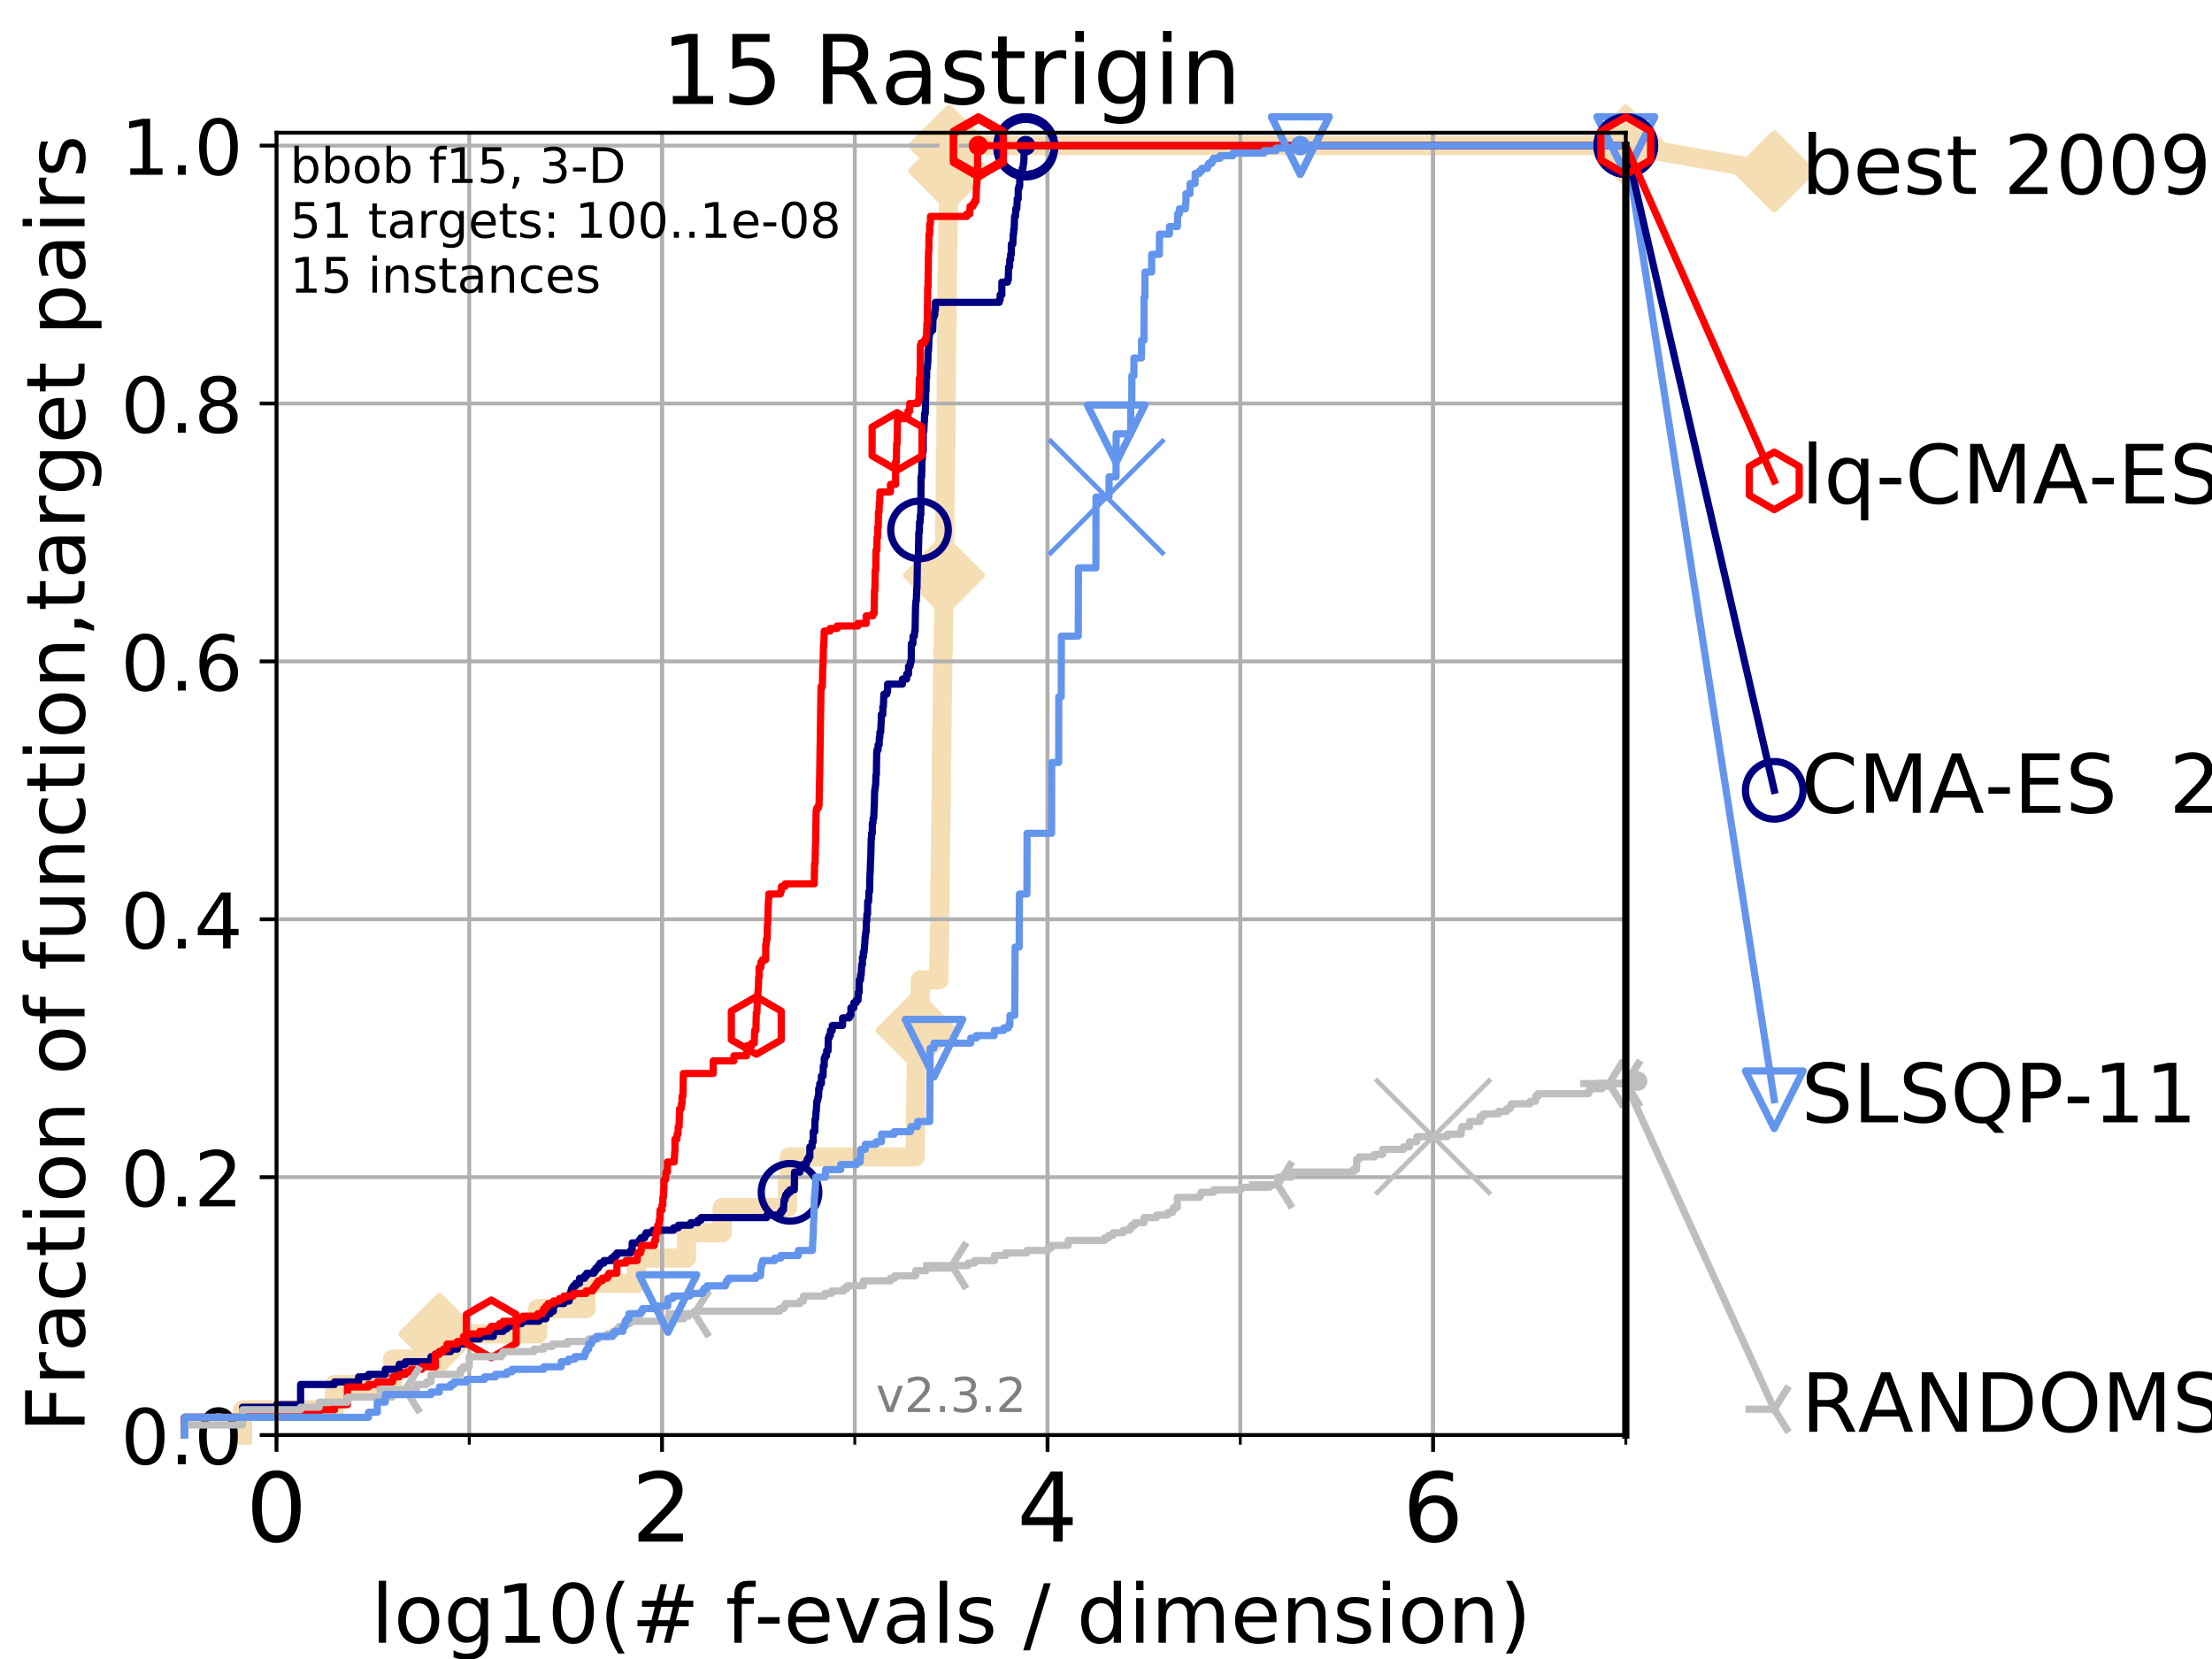 <?xml version="1.0" encoding="utf-8" standalone="no"?>
<!DOCTYPE svg PUBLIC "-//W3C//DTD SVG 1.1//EN"
  "http://www.w3.org/Graphics/SVG/1.1/DTD/svg11.dtd">
<!-- Created with matplotlib (https://matplotlib.org/) -->
<svg height="345.6pt" version="1.1" viewBox="0 0 460.8 345.6" width="460.8pt" xmlns="http://www.w3.org/2000/svg" xmlns:xlink="http://www.w3.org/1999/xlink">
 <defs>
  <style type="text/css">
*{stroke-linecap:butt;stroke-linejoin:round;}
  </style>
 </defs>
 <g id="figure_1">
  <g id="patch_1">
   <path d="M 0 345.6 
L 460.8 345.6 
L 460.8 0 
L 0 0 
z
" style="fill:#ffffff;"/>
  </g>
  <g id="axes_1">
   <g id="patch_2">
    <path d="M 57.6 298.944 
L 338.688 298.944 
L 338.688 27.648 
L 57.6 27.648 
z
" style="fill:#ffffff;"/>
   </g>
   <g id="line2d_1">
    <path d="M 50.529 298.944 
L 50.529 293.677 
L 69.688 293.677 
L 69.688 288.41 
L 81.776 288.41 
L 81.776 283.143 
L 91.535 283.143 
L 91.535 277.877 
L 112.026 277.877 
L 112.026 272.61 
L 122.076 272.61 
L 122.076 267.343 
L 132.581 267.343 
L 132.581 262.076 
L 143.015 262.076 
L 143.015 256.809 
L 150.458 256.809 
L 150.458 251.542 
L 164.05 251.542 
L 164.05 246.275 
L 164.423 246.275 
L 164.423 241.009 
L 190.667 241.009 
L 190.667 235.742 
L 190.715 235.742 
L 190.715 230.475 
L 190.782 230.475 
L 190.782 225.208 
L 190.872 225.208 
L 190.872 219.941 
L 190.964 219.941 
L 190.964 214.674 
L 191.016 214.674 
L 191.016 209.407 
L 191.702 209.407 
L 191.702 204.141 
L 195.593 204.141 
L 195.593 198.874 
L 195.693 198.874 
L 195.693 193.607 
L 195.775 193.607 
L 195.775 188.34 
L 195.811 188.34 
L 195.811 183.073 
L 195.88 183.073 
L 195.88 177.806 
L 195.943 177.806 
L 195.943 172.539 
L 196.026 172.539 
L 196.026 167.272 
L 196.082 167.272 
L 196.082 162.006 
L 196.105 162.006 
L 196.105 156.739 
L 196.189 156.739 
L 196.189 151.472 
L 196.265 151.472 
L 196.265 146.205 
L 196.314 146.205 
L 196.314 140.938 
L 196.408 140.938 
L 196.408 135.671 
L 196.509 135.671 
L 196.509 130.404 
L 196.586 130.404 
L 196.586 125.138 
L 196.626 125.138 
L 196.626 119.871 
L 196.704 119.871 
L 196.704 114.604 
L 196.808 114.604 
L 196.808 109.337 
L 196.837 109.337 
L 196.837 104.07 
L 196.897 104.07 
L 196.897 98.803 
L 196.95 98.803 
L 196.95 93.536 
L 197.05 93.536 
L 197.05 88.27 
L 197.062 88.27 
L 197.062 83.003 
L 197.13 83.003 
L 197.13 77.736 
L 197.179 77.736 
L 197.179 72.469 
L 197.227 72.469 
L 197.227 67.202 
L 197.293 67.202 
L 197.293 61.935 
L 197.305 61.935 
L 197.305 56.668 
L 197.393 56.668 
L 197.393 51.402 
L 197.472 51.402 
L 197.472 46.135 
L 197.574 46.135 
L 197.574 40.868 
L 197.614 40.868 
L 197.614 35.601 
L 197.707 35.601 
L 197.707 30.334 
L 338.688 30.334 
" style="fill:none;stroke:#f5deb3;stroke-linecap:square;stroke-width:4;"/>
   </g>
   <g id="line2d_2">
    <defs>
     <path d="M -0 7.778 
L 7.778 0 
L 0 -7.778 
L -7.778 -0 
z
" id="mbd9a762130" style="stroke:#f5deb3;stroke-linejoin:miter;stroke-width:1.5;"/>
    </defs>
    <g>
     <use style="fill:#f5deb3;stroke:#f5deb3;stroke-linejoin:miter;stroke-width:1.5;" x="91.535" xlink:href="#mbd9a762130" y="277.877"/>
     <use style="fill:#f5deb3;stroke:#f5deb3;stroke-linejoin:miter;stroke-width:1.5;" x="190.964" xlink:href="#mbd9a762130" y="214.674"/>
     <use style="fill:#f5deb3;stroke:#f5deb3;stroke-linejoin:miter;stroke-width:1.5;" x="196.626" xlink:href="#mbd9a762130" y="119.871"/>
     <use style="fill:#f5deb3;stroke:#f5deb3;stroke-linejoin:miter;stroke-width:1.5;" x="197.707" xlink:href="#mbd9a762130" y="35.601"/>
     <use style="fill:#f5deb3;stroke:#f5deb3;stroke-linejoin:miter;stroke-width:1.5;" x="197.707" xlink:href="#mbd9a762130" y="30.334"/>
     <use style="fill:#f5deb3;stroke:#f5deb3;stroke-linejoin:miter;stroke-width:1.5;" x="338.688" xlink:href="#mbd9a762130" y="30.334"/>
    </g>
   </g>
   <g id="line2d_3">
    <path style="fill:none;stroke:#f5deb3;stroke-linecap:square;stroke-width:4;"/>
    <g/>
   </g>
   <g id="line2d_4">
    <path d="M 338.688 30.334 
L 369.608 35.706 
" style="fill:none;stroke:#f5deb3;stroke-linecap:square;stroke-width:4;"/>
    <g>
     <use style="fill:#f5deb3;stroke:#f5deb3;stroke-linejoin:miter;stroke-width:1.5;" x="338.688" xlink:href="#mbd9a762130" y="30.334"/>
     <use style="fill:#f5deb3;stroke:#f5deb3;stroke-linejoin:miter;stroke-width:1.5;" x="369.608" xlink:href="#mbd9a762130" y="35.706"/>
    </g>
   </g>
   <g id="matplotlib.axis_1">
    <g id="xtick_1">
     <g id="line2d_5">
      <path clip-path="url(#pb4a7af977b)" d="M 57.6 298.944 
L 57.6 27.648 
" style="fill:none;stroke:#b0b0b0;stroke-linecap:square;stroke-width:0.8;"/>
     </g>
     <g id="line2d_6">
      <defs>
       <path d="M 0 0 
L 0 3.5 
" id="m46de554b69" style="stroke:#000000;stroke-width:0.8;"/>
      </defs>
      <g>
       <use style="stroke:#000000;stroke-width:0.8;" x="57.6" xlink:href="#m46de554b69" y="298.944"/>
      </g>
     </g>
     <g id="text_1">
      <!-- 0 -->
      <defs>
       <path d="M 31.781 66.406 
Q 24.172 66.406 20.328 58.906 
Q 16.5 51.422 16.5 36.375 
Q 16.5 21.391 20.328 13.891 
Q 24.172 6.391 31.781 6.391 
Q 39.453 6.391 43.281 13.891 
Q 47.125 21.391 47.125 36.375 
Q 47.125 51.422 43.281 58.906 
Q 39.453 66.406 31.781 66.406 
z
M 31.781 74.219 
Q 44.047 74.219 50.516 64.516 
Q 56.984 54.828 56.984 36.375 
Q 56.984 17.969 50.516 8.266 
Q 44.047 -1.422 31.781 -1.422 
Q 19.531 -1.422 13.062 8.266 
Q 6.594 17.969 6.594 36.375 
Q 6.594 54.828 13.062 64.516 
Q 19.531 74.219 31.781 74.219 
z
" id="DejaVuSans-48"/>
      </defs>
      <g transform="translate(51.237 321.141)scale(0.2 -0.2)">
       <use xlink:href="#DejaVuSans-48"/>
      </g>
     </g>
    </g>
    <g id="xtick_2">
     <g id="line2d_7">
      <path clip-path="url(#pb4a7af977b)" d="M 137.911 298.944 
L 137.911 27.648 
" style="fill:none;stroke:#b0b0b0;stroke-linecap:square;stroke-width:0.8;"/>
     </g>
     <g id="line2d_8">
      <g>
       <use style="stroke:#000000;stroke-width:0.8;" x="137.911" xlink:href="#m46de554b69" y="298.944"/>
      </g>
     </g>
     <g id="text_2">
      <!-- 2 -->
      <defs>
       <path d="M 19.188 8.297 
L 53.609 8.297 
L 53.609 0 
L 7.328 0 
L 7.328 8.297 
Q 12.938 14.109 22.625 23.891 
Q 32.328 33.688 34.812 36.531 
Q 39.547 41.844 41.422 45.531 
Q 43.312 49.219 43.312 52.781 
Q 43.312 58.594 39.234 62.25 
Q 35.156 65.922 28.609 65.922 
Q 23.969 65.922 18.812 64.312 
Q 13.672 62.703 7.812 59.422 
L 7.812 69.391 
Q 13.766 71.781 18.938 73 
Q 24.125 74.219 28.422 74.219 
Q 39.75 74.219 46.484 68.547 
Q 53.219 62.891 53.219 53.422 
Q 53.219 48.922 51.531 44.891 
Q 49.859 40.875 45.406 35.406 
Q 44.188 33.984 37.641 27.219 
Q 31.109 20.453 19.188 8.297 
z
" id="DejaVuSans-50"/>
      </defs>
      <g transform="translate(131.548 321.141)scale(0.2 -0.2)">
       <use xlink:href="#DejaVuSans-50"/>
      </g>
     </g>
    </g>
    <g id="xtick_3">
     <g id="line2d_9">
      <path clip-path="url(#pb4a7af977b)" d="M 218.222 298.944 
L 218.222 27.648 
" style="fill:none;stroke:#b0b0b0;stroke-linecap:square;stroke-width:0.8;"/>
     </g>
     <g id="line2d_10">
      <g>
       <use style="stroke:#000000;stroke-width:0.8;" x="218.222" xlink:href="#m46de554b69" y="298.944"/>
      </g>
     </g>
     <g id="text_3">
      <!-- 4 -->
      <defs>
       <path d="M 37.797 64.312 
L 12.891 25.391 
L 37.797 25.391 
z
M 35.203 72.906 
L 47.609 72.906 
L 47.609 25.391 
L 58.016 25.391 
L 58.016 17.188 
L 47.609 17.188 
L 47.609 0 
L 37.797 0 
L 37.797 17.188 
L 4.891 17.188 
L 4.891 26.703 
z
" id="DejaVuSans-52"/>
      </defs>
      <g transform="translate(211.859 321.141)scale(0.2 -0.2)">
       <use xlink:href="#DejaVuSans-52"/>
      </g>
     </g>
    </g>
    <g id="xtick_4">
     <g id="line2d_11">
      <path clip-path="url(#pb4a7af977b)" d="M 298.533 298.944 
L 298.533 27.648 
" style="fill:none;stroke:#b0b0b0;stroke-linecap:square;stroke-width:0.8;"/>
     </g>
     <g id="line2d_12">
      <g>
       <use style="stroke:#000000;stroke-width:0.8;" x="298.533" xlink:href="#m46de554b69" y="298.944"/>
      </g>
     </g>
     <g id="text_4">
      <!-- 6 -->
      <defs>
       <path d="M 33.016 40.375 
Q 26.375 40.375 22.484 35.828 
Q 18.609 31.297 18.609 23.391 
Q 18.609 15.531 22.484 10.953 
Q 26.375 6.391 33.016 6.391 
Q 39.656 6.391 43.531 10.953 
Q 47.406 15.531 47.406 23.391 
Q 47.406 31.297 43.531 35.828 
Q 39.656 40.375 33.016 40.375 
z
M 52.594 71.297 
L 52.594 62.312 
Q 48.875 64.062 45.094 64.984 
Q 41.312 65.922 37.594 65.922 
Q 27.828 65.922 22.672 59.328 
Q 17.531 52.734 16.797 39.406 
Q 19.672 43.656 24.016 45.922 
Q 28.375 48.188 33.594 48.188 
Q 44.578 48.188 50.953 41.516 
Q 57.328 34.859 57.328 23.391 
Q 57.328 12.156 50.688 5.359 
Q 44.047 -1.422 33.016 -1.422 
Q 20.359 -1.422 13.672 8.266 
Q 6.984 17.969 6.984 36.375 
Q 6.984 53.656 15.188 63.938 
Q 23.391 74.219 37.203 74.219 
Q 40.922 74.219 44.703 73.484 
Q 48.484 72.75 52.594 71.297 
z
" id="DejaVuSans-54"/>
      </defs>
      <g transform="translate(292.17 321.141)scale(0.2 -0.2)">
       <use xlink:href="#DejaVuSans-54"/>
      </g>
     </g>
    </g>
    <g id="xtick_5">
     <g id="line2d_13">
      <path clip-path="url(#pb4a7af977b)" d="M 57.6 298.944 
L 57.6 27.648 
" style="fill:none;stroke:#b0b0b0;stroke-linecap:square;stroke-width:0.8;"/>
     </g>
     <g id="line2d_14">
      <defs>
       <path d="M 0 0 
L 0 2 
" id="mb50c6ad937" style="stroke:#000000;stroke-width:0.6;"/>
      </defs>
      <g>
       <use style="stroke:#000000;stroke-width:0.6;" x="57.6" xlink:href="#mb50c6ad937" y="298.944"/>
      </g>
     </g>
    </g>
    <g id="xtick_6">
     <g id="line2d_15">
      <path clip-path="url(#pb4a7af977b)" d="M 97.755 298.944 
L 97.755 27.648 
" style="fill:none;stroke:#b0b0b0;stroke-linecap:square;stroke-width:0.8;"/>
     </g>
     <g id="line2d_16">
      <g>
       <use style="stroke:#000000;stroke-width:0.6;" x="97.755" xlink:href="#mb50c6ad937" y="298.944"/>
      </g>
     </g>
    </g>
    <g id="xtick_7">
     <g id="line2d_17">
      <path clip-path="url(#pb4a7af977b)" d="M 137.911 298.944 
L 137.911 27.648 
" style="fill:none;stroke:#b0b0b0;stroke-linecap:square;stroke-width:0.8;"/>
     </g>
     <g id="line2d_18">
      <g>
       <use style="stroke:#000000;stroke-width:0.6;" x="137.911" xlink:href="#mb50c6ad937" y="298.944"/>
      </g>
     </g>
    </g>
    <g id="xtick_8">
     <g id="line2d_19">
      <path clip-path="url(#pb4a7af977b)" d="M 178.066 298.944 
L 178.066 27.648 
" style="fill:none;stroke:#b0b0b0;stroke-linecap:square;stroke-width:0.8;"/>
     </g>
     <g id="line2d_20">
      <g>
       <use style="stroke:#000000;stroke-width:0.6;" x="178.066" xlink:href="#mb50c6ad937" y="298.944"/>
      </g>
     </g>
    </g>
    <g id="xtick_9">
     <g id="line2d_21">
      <path clip-path="url(#pb4a7af977b)" d="M 218.222 298.944 
L 218.222 27.648 
" style="fill:none;stroke:#b0b0b0;stroke-linecap:square;stroke-width:0.8;"/>
     </g>
     <g id="line2d_22">
      <g>
       <use style="stroke:#000000;stroke-width:0.6;" x="218.222" xlink:href="#mb50c6ad937" y="298.944"/>
      </g>
     </g>
    </g>
    <g id="xtick_10">
     <g id="line2d_23">
      <path clip-path="url(#pb4a7af977b)" d="M 258.377 298.944 
L 258.377 27.648 
" style="fill:none;stroke:#b0b0b0;stroke-linecap:square;stroke-width:0.8;"/>
     </g>
     <g id="line2d_24">
      <g>
       <use style="stroke:#000000;stroke-width:0.6;" x="258.377" xlink:href="#mb50c6ad937" y="298.944"/>
      </g>
     </g>
    </g>
    <g id="xtick_11">
     <g id="line2d_25">
      <path clip-path="url(#pb4a7af977b)" d="M 298.533 298.944 
L 298.533 27.648 
" style="fill:none;stroke:#b0b0b0;stroke-linecap:square;stroke-width:0.8;"/>
     </g>
     <g id="line2d_26">
      <g>
       <use style="stroke:#000000;stroke-width:0.6;" x="298.533" xlink:href="#mb50c6ad937" y="298.944"/>
      </g>
     </g>
    </g>
    <g id="xtick_12">
     <g id="line2d_27">
      <path clip-path="url(#pb4a7af977b)" d="M 338.688 298.944 
L 338.688 27.648 
" style="fill:none;stroke:#b0b0b0;stroke-linecap:square;stroke-width:0.8;"/>
     </g>
     <g id="line2d_28">
      <g>
       <use style="stroke:#000000;stroke-width:0.6;" x="338.688" xlink:href="#mb50c6ad937" y="298.944"/>
      </g>
     </g>
    </g>
    <g id="text_5">
     <!-- log10(# f-evals / dimension) -->
     <defs>
      <path d="M 9.422 75.984 
L 18.406 75.984 
L 18.406 0 
L 9.422 0 
z
" id="DejaVuSans-108"/>
      <path d="M 30.609 48.391 
Q 23.391 48.391 19.188 42.75 
Q 14.984 37.109 14.984 27.297 
Q 14.984 17.484 19.156 11.844 
Q 23.344 6.203 30.609 6.203 
Q 37.797 6.203 41.984 11.859 
Q 46.188 17.531 46.188 27.297 
Q 46.188 37.016 41.984 42.703 
Q 37.797 48.391 30.609 48.391 
z
M 30.609 56 
Q 42.328 56 49.016 48.375 
Q 55.719 40.766 55.719 27.297 
Q 55.719 13.875 49.016 6.219 
Q 42.328 -1.422 30.609 -1.422 
Q 18.844 -1.422 12.172 6.219 
Q 5.516 13.875 5.516 27.297 
Q 5.516 40.766 12.172 48.375 
Q 18.844 56 30.609 56 
z
" id="DejaVuSans-111"/>
      <path d="M 45.406 27.984 
Q 45.406 37.75 41.375 43.109 
Q 37.359 48.484 30.078 48.484 
Q 22.859 48.484 18.828 43.109 
Q 14.797 37.75 14.797 27.984 
Q 14.797 18.266 18.828 12.891 
Q 22.859 7.516 30.078 7.516 
Q 37.359 7.516 41.375 12.891 
Q 45.406 18.266 45.406 27.984 
z
M 54.391 6.781 
Q 54.391 -7.172 48.188 -13.984 
Q 42 -20.797 29.203 -20.797 
Q 24.469 -20.797 20.266 -20.094 
Q 16.062 -19.391 12.109 -17.922 
L 12.109 -9.188 
Q 16.062 -11.328 19.922 -12.344 
Q 23.781 -13.375 27.781 -13.375 
Q 36.625 -13.375 41.016 -8.766 
Q 45.406 -4.156 45.406 5.172 
L 45.406 9.625 
Q 42.625 4.781 38.281 2.391 
Q 33.938 0 27.875 0 
Q 17.828 0 11.672 7.656 
Q 5.516 15.328 5.516 27.984 
Q 5.516 40.672 11.672 48.328 
Q 17.828 56 27.875 56 
Q 33.938 56 38.281 53.609 
Q 42.625 51.219 45.406 46.391 
L 45.406 54.688 
L 54.391 54.688 
z
" id="DejaVuSans-103"/>
      <path d="M 12.406 8.297 
L 28.516 8.297 
L 28.516 63.922 
L 10.984 60.406 
L 10.984 69.391 
L 28.422 72.906 
L 38.281 72.906 
L 38.281 8.297 
L 54.391 8.297 
L 54.391 0 
L 12.406 0 
z
" id="DejaVuSans-49"/>
      <path d="M 31 75.875 
Q 24.469 64.656 21.281 53.656 
Q 18.109 42.672 18.109 31.391 
Q 18.109 20.125 21.312 9.062 
Q 24.516 -2 31 -13.188 
L 23.188 -13.188 
Q 15.875 -1.703 12.234 9.375 
Q 8.594 20.453 8.594 31.391 
Q 8.594 42.281 12.203 53.312 
Q 15.828 64.359 23.188 75.875 
z
" id="DejaVuSans-40"/>
      <path d="M 51.125 44 
L 36.922 44 
L 32.812 27.688 
L 47.125 27.688 
z
M 43.797 71.781 
L 38.719 51.516 
L 52.984 51.516 
L 58.109 71.781 
L 65.922 71.781 
L 60.891 51.516 
L 76.125 51.516 
L 76.125 44 
L 58.984 44 
L 54.984 27.688 
L 70.516 27.688 
L 70.516 20.219 
L 53.078 20.219 
L 48 0 
L 40.188 0 
L 45.219 20.219 
L 30.906 20.219 
L 25.875 0 
L 18.016 0 
L 23.094 20.219 
L 7.719 20.219 
L 7.719 27.688 
L 24.906 27.688 
L 29 44 
L 13.281 44 
L 13.281 51.516 
L 30.906 51.516 
L 35.891 71.781 
z
" id="DejaVuSans-35"/>
      <path id="DejaVuSans-32"/>
      <path d="M 37.109 75.984 
L 37.109 68.5 
L 28.516 68.5 
Q 23.688 68.5 21.797 66.547 
Q 19.922 64.594 19.922 59.516 
L 19.922 54.688 
L 34.719 54.688 
L 34.719 47.703 
L 19.922 47.703 
L 19.922 0 
L 10.891 0 
L 10.891 47.703 
L 2.297 47.703 
L 2.297 54.688 
L 10.891 54.688 
L 10.891 58.5 
Q 10.891 67.625 15.141 71.797 
Q 19.391 75.984 28.609 75.984 
z
" id="DejaVuSans-102"/>
      <path d="M 4.891 31.391 
L 31.203 31.391 
L 31.203 23.391 
L 4.891 23.391 
z
" id="DejaVuSans-45"/>
      <path d="M 56.203 29.594 
L 56.203 25.203 
L 14.891 25.203 
Q 15.484 15.922 20.484 11.062 
Q 25.484 6.203 34.422 6.203 
Q 39.594 6.203 44.453 7.469 
Q 49.312 8.734 54.109 11.281 
L 54.109 2.781 
Q 49.266 0.734 44.188 -0.344 
Q 39.109 -1.422 33.891 -1.422 
Q 20.797 -1.422 13.156 6.188 
Q 5.516 13.812 5.516 26.812 
Q 5.516 40.234 12.766 48.109 
Q 20.016 56 32.328 56 
Q 43.359 56 49.781 48.891 
Q 56.203 41.797 56.203 29.594 
z
M 47.219 32.234 
Q 47.125 39.594 43.094 43.984 
Q 39.062 48.391 32.422 48.391 
Q 24.906 48.391 20.391 44.141 
Q 15.875 39.891 15.188 32.172 
z
" id="DejaVuSans-101"/>
      <path d="M 2.984 54.688 
L 12.5 54.688 
L 29.594 8.797 
L 46.688 54.688 
L 56.203 54.688 
L 35.688 0 
L 23.484 0 
z
" id="DejaVuSans-118"/>
      <path d="M 34.281 27.484 
Q 23.391 27.484 19.188 25 
Q 14.984 22.516 14.984 16.5 
Q 14.984 11.719 18.141 8.906 
Q 21.297 6.109 26.703 6.109 
Q 34.188 6.109 38.703 11.406 
Q 43.219 16.703 43.219 25.484 
L 43.219 27.484 
z
M 52.203 31.203 
L 52.203 0 
L 43.219 0 
L 43.219 8.297 
Q 40.141 3.328 35.547 0.953 
Q 30.953 -1.422 24.312 -1.422 
Q 15.922 -1.422 10.953 3.297 
Q 6 8.016 6 15.922 
Q 6 25.141 12.172 29.828 
Q 18.359 34.516 30.609 34.516 
L 43.219 34.516 
L 43.219 35.406 
Q 43.219 41.609 39.141 45 
Q 35.062 48.391 27.688 48.391 
Q 23 48.391 18.547 47.266 
Q 14.109 46.141 10.016 43.891 
L 10.016 52.203 
Q 14.938 54.109 19.578 55.047 
Q 24.219 56 28.609 56 
Q 40.484 56 46.344 49.844 
Q 52.203 43.703 52.203 31.203 
z
" id="DejaVuSans-97"/>
      <path d="M 44.281 53.078 
L 44.281 44.578 
Q 40.484 46.531 36.375 47.5 
Q 32.281 48.484 27.875 48.484 
Q 21.188 48.484 17.844 46.438 
Q 14.5 44.391 14.5 40.281 
Q 14.5 37.156 16.891 35.375 
Q 19.281 33.594 26.516 31.984 
L 29.594 31.297 
Q 39.156 29.25 43.188 25.516 
Q 47.219 21.781 47.219 15.094 
Q 47.219 7.469 41.188 3.016 
Q 35.156 -1.422 24.609 -1.422 
Q 20.219 -1.422 15.453 -0.562 
Q 10.688 0.297 5.422 2 
L 5.422 11.281 
Q 10.406 8.688 15.234 7.391 
Q 20.062 6.109 24.812 6.109 
Q 31.156 6.109 34.562 8.281 
Q 37.984 10.453 37.984 14.406 
Q 37.984 18.062 35.516 20.016 
Q 33.062 21.969 24.703 23.781 
L 21.578 24.516 
Q 13.234 26.266 9.516 29.906 
Q 5.812 33.547 5.812 39.891 
Q 5.812 47.609 11.281 51.797 
Q 16.75 56 26.812 56 
Q 31.781 56 36.172 55.266 
Q 40.578 54.547 44.281 53.078 
z
" id="DejaVuSans-115"/>
      <path d="M 25.391 72.906 
L 33.688 72.906 
L 8.297 -9.281 
L 0 -9.281 
z
" id="DejaVuSans-47"/>
      <path d="M 45.406 46.391 
L 45.406 75.984 
L 54.391 75.984 
L 54.391 0 
L 45.406 0 
L 45.406 8.203 
Q 42.578 3.328 38.25 0.953 
Q 33.938 -1.422 27.875 -1.422 
Q 17.969 -1.422 11.734 6.484 
Q 5.516 14.406 5.516 27.297 
Q 5.516 40.188 11.734 48.094 
Q 17.969 56 27.875 56 
Q 33.938 56 38.25 53.625 
Q 42.578 51.266 45.406 46.391 
z
M 14.797 27.297 
Q 14.797 17.391 18.875 11.75 
Q 22.953 6.109 30.078 6.109 
Q 37.203 6.109 41.297 11.75 
Q 45.406 17.391 45.406 27.297 
Q 45.406 37.203 41.297 42.844 
Q 37.203 48.484 30.078 48.484 
Q 22.953 48.484 18.875 42.844 
Q 14.797 37.203 14.797 27.297 
z
" id="DejaVuSans-100"/>
      <path d="M 9.422 54.688 
L 18.406 54.688 
L 18.406 0 
L 9.422 0 
z
M 9.422 75.984 
L 18.406 75.984 
L 18.406 64.594 
L 9.422 64.594 
z
" id="DejaVuSans-105"/>
      <path d="M 52 44.188 
Q 55.375 50.25 60.062 53.125 
Q 64.75 56 71.094 56 
Q 79.641 56 84.281 50.016 
Q 88.922 44.047 88.922 33.016 
L 88.922 0 
L 79.891 0 
L 79.891 32.719 
Q 79.891 40.578 77.094 44.375 
Q 74.312 48.188 68.609 48.188 
Q 61.625 48.188 57.562 43.547 
Q 53.516 38.922 53.516 30.906 
L 53.516 0 
L 44.484 0 
L 44.484 32.719 
Q 44.484 40.625 41.703 44.406 
Q 38.922 48.188 33.109 48.188 
Q 26.219 48.188 22.156 43.531 
Q 18.109 38.875 18.109 30.906 
L 18.109 0 
L 9.078 0 
L 9.078 54.688 
L 18.109 54.688 
L 18.109 46.188 
Q 21.188 51.219 25.484 53.609 
Q 29.781 56 35.688 56 
Q 41.656 56 45.828 52.969 
Q 50 49.953 52 44.188 
z
" id="DejaVuSans-109"/>
      <path d="M 54.891 33.016 
L 54.891 0 
L 45.906 0 
L 45.906 32.719 
Q 45.906 40.484 42.875 44.328 
Q 39.844 48.188 33.797 48.188 
Q 26.516 48.188 22.312 43.547 
Q 18.109 38.922 18.109 30.906 
L 18.109 0 
L 9.078 0 
L 9.078 54.688 
L 18.109 54.688 
L 18.109 46.188 
Q 21.344 51.125 25.703 53.562 
Q 30.078 56 35.797 56 
Q 45.219 56 50.047 50.172 
Q 54.891 44.344 54.891 33.016 
z
" id="DejaVuSans-110"/>
      <path d="M 8.016 75.875 
L 15.828 75.875 
Q 23.141 64.359 26.781 53.312 
Q 30.422 42.281 30.422 31.391 
Q 30.422 20.453 26.781 9.375 
Q 23.141 -1.703 15.828 -13.188 
L 8.016 -13.188 
Q 14.5 -2 17.703 9.062 
Q 20.906 20.125 20.906 31.391 
Q 20.906 42.672 17.703 53.656 
Q 14.5 64.656 8.016 75.875 
z
" id="DejaVuSans-41"/>
     </defs>
     <g transform="translate(77.303 342.218)scale(0.17 -0.17)">
      <use xlink:href="#DejaVuSans-108"/>
      <use x="27.783" xlink:href="#DejaVuSans-111"/>
      <use x="88.965" xlink:href="#DejaVuSans-103"/>
      <use x="152.441" xlink:href="#DejaVuSans-49"/>
      <use x="216.064" xlink:href="#DejaVuSans-48"/>
      <use x="279.688" xlink:href="#DejaVuSans-40"/>
      <use x="318.701" xlink:href="#DejaVuSans-35"/>
      <use x="402.49" xlink:href="#DejaVuSans-32"/>
      <use x="434.277" xlink:href="#DejaVuSans-102"/>
      <use x="469.404" xlink:href="#DejaVuSans-45"/>
      <use x="505.488" xlink:href="#DejaVuSans-101"/>
      <use x="567.012" xlink:href="#DejaVuSans-118"/>
      <use x="626.191" xlink:href="#DejaVuSans-97"/>
      <use x="687.471" xlink:href="#DejaVuSans-108"/>
      <use x="715.254" xlink:href="#DejaVuSans-115"/>
      <use x="767.354" xlink:href="#DejaVuSans-32"/>
      <use x="799.141" xlink:href="#DejaVuSans-47"/>
      <use x="832.832" xlink:href="#DejaVuSans-32"/>
      <use x="864.619" xlink:href="#DejaVuSans-100"/>
      <use x="928.096" xlink:href="#DejaVuSans-105"/>
      <use x="955.879" xlink:href="#DejaVuSans-109"/>
      <use x="1053.291" xlink:href="#DejaVuSans-101"/>
      <use x="1114.814" xlink:href="#DejaVuSans-110"/>
      <use x="1178.193" xlink:href="#DejaVuSans-115"/>
      <use x="1230.293" xlink:href="#DejaVuSans-105"/>
      <use x="1258.076" xlink:href="#DejaVuSans-111"/>
      <use x="1319.258" xlink:href="#DejaVuSans-110"/>
      <use x="1382.637" xlink:href="#DejaVuSans-41"/>
     </g>
    </g>
   </g>
   <g id="matplotlib.axis_2">
    <g id="ytick_1">
     <g id="line2d_29">
      <path clip-path="url(#pb4a7af977b)" d="M 57.6 298.944 
L 338.688 298.944 
" style="fill:none;stroke:#b0b0b0;stroke-linecap:square;stroke-width:0.8;"/>
     </g>
     <g id="line2d_30">
      <defs>
       <path d="M 0 0 
L -3.5 0 
" id="m04a826d25b" style="stroke:#000000;stroke-width:0.8;"/>
      </defs>
      <g>
       <use style="stroke:#000000;stroke-width:0.8;" x="57.6" xlink:href="#m04a826d25b" y="298.944"/>
      </g>
     </g>
     <g id="text_6">
      <!-- 0.0 -->
      <defs>
       <path d="M 10.688 12.406 
L 21 12.406 
L 21 0 
L 10.688 0 
z
" id="DejaVuSans-46"/>
      </defs>
      <g transform="translate(25.155 305.023)scale(0.16 -0.16)">
       <use xlink:href="#DejaVuSans-48"/>
       <use x="63.623" xlink:href="#DejaVuSans-46"/>
       <use x="95.41" xlink:href="#DejaVuSans-48"/>
      </g>
     </g>
    </g>
    <g id="ytick_2">
     <g id="line2d_31">
      <path clip-path="url(#pb4a7af977b)" d="M 57.6 245.222 
L 338.688 245.222 
" style="fill:none;stroke:#b0b0b0;stroke-linecap:square;stroke-width:0.8;"/>
     </g>
     <g id="line2d_32">
      <g>
       <use style="stroke:#000000;stroke-width:0.8;" x="57.6" xlink:href="#m04a826d25b" y="245.222"/>
      </g>
     </g>
     <g id="text_7">
      <!-- 0.2 -->
      <g transform="translate(25.155 251.301)scale(0.16 -0.16)">
       <use xlink:href="#DejaVuSans-48"/>
       <use x="63.623" xlink:href="#DejaVuSans-46"/>
       <use x="95.41" xlink:href="#DejaVuSans-50"/>
      </g>
     </g>
    </g>
    <g id="ytick_3">
     <g id="line2d_33">
      <path clip-path="url(#pb4a7af977b)" d="M 57.6 191.5 
L 338.688 191.5 
" style="fill:none;stroke:#b0b0b0;stroke-linecap:square;stroke-width:0.8;"/>
     </g>
     <g id="line2d_34">
      <g>
       <use style="stroke:#000000;stroke-width:0.8;" x="57.6" xlink:href="#m04a826d25b" y="191.5"/>
      </g>
     </g>
     <g id="text_8">
      <!-- 0.4 -->
      <g transform="translate(25.155 197.579)scale(0.16 -0.16)">
       <use xlink:href="#DejaVuSans-48"/>
       <use x="63.623" xlink:href="#DejaVuSans-46"/>
       <use x="95.41" xlink:href="#DejaVuSans-52"/>
      </g>
     </g>
    </g>
    <g id="ytick_4">
     <g id="line2d_35">
      <path clip-path="url(#pb4a7af977b)" d="M 57.6 137.778 
L 338.688 137.778 
" style="fill:none;stroke:#b0b0b0;stroke-linecap:square;stroke-width:0.8;"/>
     </g>
     <g id="line2d_36">
      <g>
       <use style="stroke:#000000;stroke-width:0.8;" x="57.6" xlink:href="#m04a826d25b" y="137.778"/>
      </g>
     </g>
     <g id="text_9">
      <!-- 0.6 -->
      <g transform="translate(25.155 143.857)scale(0.16 -0.16)">
       <use xlink:href="#DejaVuSans-48"/>
       <use x="63.623" xlink:href="#DejaVuSans-46"/>
       <use x="95.41" xlink:href="#DejaVuSans-54"/>
      </g>
     </g>
    </g>
    <g id="ytick_5">
     <g id="line2d_37">
      <path clip-path="url(#pb4a7af977b)" d="M 57.6 84.056 
L 338.688 84.056 
" style="fill:none;stroke:#b0b0b0;stroke-linecap:square;stroke-width:0.8;"/>
     </g>
     <g id="line2d_38">
      <g>
       <use style="stroke:#000000;stroke-width:0.8;" x="57.6" xlink:href="#m04a826d25b" y="84.056"/>
      </g>
     </g>
     <g id="text_10">
      <!-- 0.8 -->
      <defs>
       <path d="M 31.781 34.625 
Q 24.75 34.625 20.719 30.859 
Q 16.703 27.094 16.703 20.516 
Q 16.703 13.922 20.719 10.156 
Q 24.75 6.391 31.781 6.391 
Q 38.812 6.391 42.859 10.172 
Q 46.922 13.969 46.922 20.516 
Q 46.922 27.094 42.891 30.859 
Q 38.875 34.625 31.781 34.625 
z
M 21.922 38.812 
Q 15.578 40.375 12.031 44.719 
Q 8.5 49.078 8.5 55.328 
Q 8.5 64.062 14.719 69.141 
Q 20.953 74.219 31.781 74.219 
Q 42.672 74.219 48.875 69.141 
Q 55.078 64.062 55.078 55.328 
Q 55.078 49.078 51.531 44.719 
Q 48 40.375 41.703 38.812 
Q 48.828 37.156 52.797 32.312 
Q 56.781 27.484 56.781 20.516 
Q 56.781 9.906 50.312 4.234 
Q 43.844 -1.422 31.781 -1.422 
Q 19.734 -1.422 13.25 4.234 
Q 6.781 9.906 6.781 20.516 
Q 6.781 27.484 10.781 32.312 
Q 14.797 37.156 21.922 38.812 
z
M 18.312 54.391 
Q 18.312 48.734 21.844 45.562 
Q 25.391 42.391 31.781 42.391 
Q 38.141 42.391 41.719 45.562 
Q 45.312 48.734 45.312 54.391 
Q 45.312 60.062 41.719 63.234 
Q 38.141 66.406 31.781 66.406 
Q 25.391 66.406 21.844 63.234 
Q 18.312 60.062 18.312 54.391 
z
" id="DejaVuSans-56"/>
      </defs>
      <g transform="translate(25.155 90.135)scale(0.16 -0.16)">
       <use xlink:href="#DejaVuSans-48"/>
       <use x="63.623" xlink:href="#DejaVuSans-46"/>
       <use x="95.41" xlink:href="#DejaVuSans-56"/>
      </g>
     </g>
    </g>
    <g id="ytick_6">
     <g id="line2d_39">
      <path clip-path="url(#pb4a7af977b)" d="M 57.6 30.334 
L 338.688 30.334 
" style="fill:none;stroke:#b0b0b0;stroke-linecap:square;stroke-width:0.8;"/>
     </g>
     <g id="line2d_40">
      <g>
       <use style="stroke:#000000;stroke-width:0.8;" x="57.6" xlink:href="#m04a826d25b" y="30.334"/>
      </g>
     </g>
     <g id="text_11">
      <!-- 1.0 -->
      <g transform="translate(25.155 36.413)scale(0.16 -0.16)">
       <use xlink:href="#DejaVuSans-49"/>
       <use x="63.623" xlink:href="#DejaVuSans-46"/>
       <use x="95.41" xlink:href="#DejaVuSans-48"/>
      </g>
     </g>
    </g>
    <g id="text_12">
     <!-- Fraction of function,target pairs -->
     <defs>
      <path d="M 9.812 72.906 
L 51.703 72.906 
L 51.703 64.594 
L 19.672 64.594 
L 19.672 43.109 
L 48.578 43.109 
L 48.578 34.812 
L 19.672 34.812 
L 19.672 0 
L 9.812 0 
z
" id="DejaVuSans-70"/>
      <path d="M 41.109 46.297 
Q 39.594 47.172 37.812 47.578 
Q 36.031 48 33.891 48 
Q 26.266 48 22.188 43.047 
Q 18.109 38.094 18.109 28.812 
L 18.109 0 
L 9.078 0 
L 9.078 54.688 
L 18.109 54.688 
L 18.109 46.188 
Q 20.953 51.172 25.484 53.578 
Q 30.031 56 36.531 56 
Q 37.453 56 38.578 55.875 
Q 39.703 55.766 41.062 55.516 
z
" id="DejaVuSans-114"/>
      <path d="M 48.781 52.594 
L 48.781 44.188 
Q 44.969 46.297 41.141 47.344 
Q 37.312 48.391 33.406 48.391 
Q 24.656 48.391 19.812 42.844 
Q 14.984 37.312 14.984 27.297 
Q 14.984 17.281 19.812 11.734 
Q 24.656 6.203 33.406 6.203 
Q 37.312 6.203 41.141 7.25 
Q 44.969 8.297 48.781 10.406 
L 48.781 2.094 
Q 45.016 0.344 40.984 -0.531 
Q 36.969 -1.422 32.422 -1.422 
Q 20.062 -1.422 12.781 6.344 
Q 5.516 14.109 5.516 27.297 
Q 5.516 40.672 12.859 48.328 
Q 20.219 56 33.016 56 
Q 37.156 56 41.109 55.141 
Q 45.062 54.297 48.781 52.594 
z
" id="DejaVuSans-99"/>
      <path d="M 18.312 70.219 
L 18.312 54.688 
L 36.812 54.688 
L 36.812 47.703 
L 18.312 47.703 
L 18.312 18.016 
Q 18.312 11.328 20.141 9.422 
Q 21.969 7.516 27.594 7.516 
L 36.812 7.516 
L 36.812 0 
L 27.594 0 
Q 17.188 0 13.234 3.875 
Q 9.281 7.766 9.281 18.016 
L 9.281 47.703 
L 2.688 47.703 
L 2.688 54.688 
L 9.281 54.688 
L 9.281 70.219 
z
" id="DejaVuSans-116"/>
      <path d="M 8.5 21.578 
L 8.5 54.688 
L 17.484 54.688 
L 17.484 21.922 
Q 17.484 14.156 20.5 10.266 
Q 23.531 6.391 29.594 6.391 
Q 36.859 6.391 41.078 11.031 
Q 45.312 15.672 45.312 23.688 
L 45.312 54.688 
L 54.297 54.688 
L 54.297 0 
L 45.312 0 
L 45.312 8.406 
Q 42.047 3.422 37.719 1 
Q 33.406 -1.422 27.688 -1.422 
Q 18.266 -1.422 13.375 4.438 
Q 8.5 10.297 8.5 21.578 
z
M 31.109 56 
z
" id="DejaVuSans-117"/>
      <path d="M 11.719 12.406 
L 22.016 12.406 
L 22.016 4 
L 14.016 -11.625 
L 7.719 -11.625 
L 11.719 4 
z
" id="DejaVuSans-44"/>
      <path d="M 18.109 8.203 
L 18.109 -20.797 
L 9.078 -20.797 
L 9.078 54.688 
L 18.109 54.688 
L 18.109 46.391 
Q 20.953 51.266 25.266 53.625 
Q 29.594 56 35.594 56 
Q 45.562 56 51.781 48.094 
Q 58.016 40.188 58.016 27.297 
Q 58.016 14.406 51.781 6.484 
Q 45.562 -1.422 35.594 -1.422 
Q 29.594 -1.422 25.266 0.953 
Q 20.953 3.328 18.109 8.203 
z
M 48.688 27.297 
Q 48.688 37.203 44.609 42.844 
Q 40.531 48.484 33.406 48.484 
Q 26.266 48.484 22.188 42.844 
Q 18.109 37.203 18.109 27.297 
Q 18.109 17.391 22.188 11.75 
Q 26.266 6.109 33.406 6.109 
Q 40.531 6.109 44.609 11.75 
Q 48.688 17.391 48.688 27.297 
z
" id="DejaVuSans-112"/>
     </defs>
     <g transform="translate(17.62 298.435)rotate(-90)scale(0.17 -0.17)">
      <use xlink:href="#DejaVuSans-70"/>
      <use x="57.41" xlink:href="#DejaVuSans-114"/>
      <use x="98.523" xlink:href="#DejaVuSans-97"/>
      <use x="159.803" xlink:href="#DejaVuSans-99"/>
      <use x="214.783" xlink:href="#DejaVuSans-116"/>
      <use x="253.992" xlink:href="#DejaVuSans-105"/>
      <use x="281.775" xlink:href="#DejaVuSans-111"/>
      <use x="342.957" xlink:href="#DejaVuSans-110"/>
      <use x="406.336" xlink:href="#DejaVuSans-32"/>
      <use x="438.123" xlink:href="#DejaVuSans-111"/>
      <use x="499.305" xlink:href="#DejaVuSans-102"/>
      <use x="534.51" xlink:href="#DejaVuSans-32"/>
      <use x="566.297" xlink:href="#DejaVuSans-102"/>
      <use x="601.502" xlink:href="#DejaVuSans-117"/>
      <use x="664.881" xlink:href="#DejaVuSans-110"/>
      <use x="728.26" xlink:href="#DejaVuSans-99"/>
      <use x="783.24" xlink:href="#DejaVuSans-116"/>
      <use x="822.449" xlink:href="#DejaVuSans-105"/>
      <use x="850.232" xlink:href="#DejaVuSans-111"/>
      <use x="911.414" xlink:href="#DejaVuSans-110"/>
      <use x="974.793" xlink:href="#DejaVuSans-44"/>
      <use x="1006.58" xlink:href="#DejaVuSans-116"/>
      <use x="1045.789" xlink:href="#DejaVuSans-97"/>
      <use x="1107.068" xlink:href="#DejaVuSans-114"/>
      <use x="1148.166" xlink:href="#DejaVuSans-103"/>
      <use x="1211.643" xlink:href="#DejaVuSans-101"/>
      <use x="1273.166" xlink:href="#DejaVuSans-116"/>
      <use x="1312.375" xlink:href="#DejaVuSans-32"/>
      <use x="1344.162" xlink:href="#DejaVuSans-112"/>
      <use x="1407.639" xlink:href="#DejaVuSans-97"/>
      <use x="1468.918" xlink:href="#DejaVuSans-105"/>
      <use x="1496.701" xlink:href="#DejaVuSans-114"/>
      <use x="1537.814" xlink:href="#DejaVuSans-115"/>
     </g>
    </g>
   </g>
   <g id="line2d_41">
    <defs>
     <path d="M 0 1.5 
C 0.398 1.5 0.779 1.342 1.061 1.061 
C 1.342 0.779 1.5 0.398 1.5 0 
C 1.5 -0.398 1.342 -0.779 1.061 -1.061 
C 0.779 -1.342 0.398 -1.5 0 -1.5 
C -0.398 -1.5 -0.779 -1.342 -1.061 -1.061 
C -1.342 -0.779 -1.5 -0.398 -1.5 0 
C -1.5 0.398 -1.342 0.779 -1.061 1.061 
C -0.779 1.342 -0.398 1.5 0 1.5 
z
" id="m29bbe4a4fc" style="stroke:#f5deb3;"/>
    </defs>
    <g>
     <use style="fill:#f5deb3;stroke:#f5deb3;" x="197.707" xlink:href="#m29bbe4a4fc" y="30.334"/>
     <use style="fill:#f5deb3;stroke:#f5deb3;" x="197.707" xlink:href="#m29bbe4a4fc" y="30.334"/>
    </g>
   </g>
   <g id="line2d_42">
    <defs>
     <path d="M 0 1.5 
C 0.398 1.5 0.779 1.342 1.061 1.061 
C 1.342 0.779 1.5 0.398 1.5 0 
C 1.5 -0.398 1.342 -0.779 1.061 -1.061 
C 0.779 -1.342 0.398 -1.5 0 -1.5 
C -0.398 -1.5 -0.779 -1.342 -1.061 -1.061 
C -1.342 -0.779 -1.5 -0.398 -1.5 0 
C -1.5 0.398 -1.342 0.779 -1.061 1.061 
C -0.779 1.342 -0.398 1.5 0 1.5 
z
" id="m8a1e9c13ab" style="stroke:#000080;"/>
    </defs>
    <g>
     <use style="fill:#000080;stroke:#000080;" x="213.677" xlink:href="#m8a1e9c13ab" y="30.334"/>
     <use style="fill:#000080;stroke:#000080;" x="213.677" xlink:href="#m8a1e9c13ab" y="30.334"/>
    </g>
   </g>
   <g id="line2d_43">
    <path d="M 38.441 298.944 
L 38.441 295.257 
L 50.529 295.257 
L 50.529 293.15 
L 57.6 293.15 
L 57.6 292.624 
L 62.617 292.624 
L 62.617 288.41 
L 69.688 288.41 
L 69.688 287.884 
L 74.705 287.884 
L 74.705 286.83 
L 76.759 286.83 
L 76.759 286.304 
L 80.259 286.304 
L 80.259 285.25 
L 83.172 285.25 
L 83.172 284.197 
L 84.464 284.197 
L 84.464 283.67 
L 89.79 283.67 
L 89.79 282.617 
L 90.684 282.617 
L 90.684 282.09 
L 91.535 282.09 
L 91.535 281.563 
L 93.864 281.563 
L 93.864 281.037 
L 95.26 281.037 
L 95.26 279.983 
L 97.164 279.983 
L 97.164 278.93 
L 99.938 278.93 
L 99.938 278.403 
L 102.772 278.403 
L 102.772 277.35 
L 104.826 277.35 
L 104.826 276.823 
L 105.585 276.823 
L 105.585 276.296 
L 106.312 276.296 
L 106.312 275.77 
L 108.64 275.77 
L 108.64 275.243 
L 112.281 275.243 
L 112.281 274.716 
L 113.735 274.716 
L 113.735 273.663 
L 114.641 273.663 
L 114.641 273.136 
L 115.291 273.136 
L 115.291 272.083 
L 115.502 272.083 
L 115.502 271.556 
L 117.486 271.556 
L 117.486 271.03 
L 118.577 271.03 
L 118.577 270.503 
L 118.752 270.503 
L 118.752 269.45 
L 118.925 269.45 
L 118.925 268.923 
L 119.097 268.923 
L 119.097 268.396 
L 119.436 268.396 
L 119.436 267.87 
L 119.932 267.87 
L 119.932 267.343 
L 120.728 267.343 
L 120.728 266.289 
L 121.785 266.289 
L 121.785 265.763 
L 122.22 265.763 
L 122.22 265.236 
L 123.725 265.236 
L 123.725 264.709 
L 124.114 264.709 
L 124.114 264.183 
L 124.62 264.183 
L 124.62 263.656 
L 124.989 263.656 
L 124.989 263.129 
L 125.823 263.129 
L 125.823 262.603 
L 127.379 262.603 
L 127.379 262.076 
L 128.006 262.076 
L 128.006 261.549 
L 128.511 261.549 
L 128.511 261.023 
L 131.355 261.023 
L 131.355 260.496 
L 131.691 260.496 
L 131.691 258.916 
L 133.125 258.916 
L 133.125 258.389 
L 133.503 258.389 
L 133.503 257.862 
L 134.308 257.862 
L 134.308 257.336 
L 134.591 257.336 
L 134.591 256.809 
L 136.009 256.809 
L 136.009 256.282 
L 140.348 256.282 
L 140.348 255.756 
L 141.331 255.756 
L 141.331 255.229 
L 143.903 255.229 
L 143.903 254.702 
L 145.403 254.702 
L 145.403 254.176 
L 146.035 254.176 
L 146.035 253.649 
L 159.742 253.649 
L 159.742 253.122 
L 162.489 253.122 
L 162.489 252.596 
L 162.854 252.596 
L 162.854 252.069 
L 163.212 252.069 
L 163.321 249.962 
L 163.536 249.962 
L 163.536 249.436 
L 163.67 249.436 
L 163.67 248.909 
L 164.037 248.909 
L 164.037 248.382 
L 164.575 248.382 
L 164.575 247.855 
L 165.471 247.855 
L 165.507 244.169 
L 166.662 244.169 
L 166.662 243.115 
L 167.234 243.115 
L 167.234 242.589 
L 167.955 242.589 
L 167.955 242.062 
L 168.13 242.062 
L 168.13 241.535 
L 168.466 241.535 
L 168.466 241.009 
L 168.706 241.009 
L 168.706 238.902 
L 169.168 238.902 
L 169.187 237.848 
L 169.408 237.848 
L 169.408 235.742 
L 169.73 235.742 
L 169.795 233.108 
L 169.925 233.108 
L 169.99 231.528 
L 170.046 231.528 
L 170.156 229.421 
L 170.292 229.421 
L 170.292 228.895 
L 170.419 228.895 
L 170.419 228.368 
L 170.536 228.368 
L 170.545 226.788 
L 170.732 226.788 
L 170.776 225.735 
L 171.108 225.735 
L 171.108 224.155 
L 171.46 224.155 
L 171.511 222.048 
L 171.704 222.048 
L 171.704 220.468 
L 171.879 220.468 
L 171.879 219.941 
L 172.183 219.941 
L 172.208 218.888 
L 172.498 218.888 
L 172.546 216.254 
L 172.713 216.254 
L 172.713 215.728 
L 172.979 215.728 
L 172.995 214.674 
L 173.379 214.674 
L 173.379 213.621 
L 175.524 213.621 
L 175.524 212.041 
L 176.913 212.041 
L 176.913 211.514 
L 177.257 211.514 
L 177.257 209.934 
L 177.868 209.934 
L 177.868 208.881 
L 178.36 208.881 
L 178.36 208.354 
L 178.745 208.354 
L 178.789 206.774 
L 178.967 206.774 
L 179.011 204.141 
L 179.268 204.141 
L 179.284 203.087 
L 179.403 203.087 
L 179.5 200.98 
L 179.654 200.98 
L 179.66 199.4 
L 179.85 199.4 
L 179.85 198.347 
L 180.001 198.347 
L 180.11 196.767 
L 180.141 196.767 
L 180.213 195.187 
L 180.259 195.187 
L 180.351 194.133 
L 180.438 194.133 
L 180.473 192.027 
L 180.549 192.027 
L 180.594 190.447 
L 180.725 190.447 
L 180.755 187.813 
L 180.948 187.813 
L 181.022 185.706 
L 181.149 185.706 
L 181.226 182.02 
L 181.26 182.02 
L 181.362 178.86 
L 181.391 178.86 
L 181.491 174.646 
L 181.567 174.646 
L 181.567 173.593 
L 181.714 173.593 
L 181.714 171.486 
L 181.846 171.486 
L 181.888 170.433 
L 182.018 170.433 
L 182.115 167.799 
L 182.134 167.799 
L 182.207 164.639 
L 182.262 164.639 
L 182.371 163.586 
L 182.417 163.586 
L 182.475 161.479 
L 182.557 161.479 
L 182.637 156.739 
L 182.686 156.739 
L 182.686 156.212 
L 182.921 156.212 
L 182.921 155.159 
L 183.144 155.159 
L 183.183 153.579 
L 183.291 153.579 
L 183.291 152.525 
L 183.463 152.525 
L 183.548 150.419 
L 183.586 150.419 
L 183.586 148.838 
L 183.909 148.838 
L 183.909 147.258 
L 184.025 147.258 
L 184.12 144.625 
L 184.73 144.625 
L 184.73 144.098 
L 184.899 144.098 
L 184.899 142.518 
L 187.984 142.518 
L 187.984 141.465 
L 188.867 141.465 
L 188.867 140.411 
L 189.266 140.411 
L 189.266 138.831 
L 189.56 138.831 
L 189.56 138.305 
L 189.683 138.305 
L 189.683 137.778 
L 189.826 137.778 
L 189.852 134.091 
L 190.175 134.091 
L 190.209 132.511 
L 190.477 132.511 
L 190.551 131.458 
L 190.627 131.458 
L 190.726 126.191 
L 190.751 126.191 
L 190.802 125.138 
L 190.886 125.138 
L 190.977 122.504 
L 191.027 122.504 
L 191.116 116.711 
L 191.283 116.711 
L 191.375 112.497 
L 191.394 112.497 
L 191.394 110.917 
L 191.518 110.917 
L 191.547 108.81 
L 191.665 108.81 
L 191.742 107.23 
L 191.824 107.23 
L 191.869 99.33 
L 191.998 99.33 
L 192.063 95.643 
L 192.144 95.643 
L 192.188 94.063 
L 192.306 94.063 
L 192.332 89.85 
L 192.444 89.85 
L 192.546 87.743 
L 192.574 87.743 
L 192.609 86.163 
L 192.748 86.163 
L 192.843 81.423 
L 192.91 81.423 
L 192.934 78.789 
L 193.033 78.789 
L 193.058 76.682 
L 193.188 76.682 
L 193.295 75.102 
L 193.3 75.102 
L 193.331 72.996 
L 193.433 72.996 
L 193.534 70.362 
L 193.567 70.362 
L 193.672 69.309 
L 193.847 69.309 
L 193.847 68.782 
L 194.297 68.782 
L 194.382 66.149 
L 194.543 66.149 
L 194.543 65.622 
L 194.727 65.622 
L 194.727 64.569 
L 194.852 64.569 
L 194.852 62.989 
L 208.166 62.989 
L 208.166 62.462 
L 208.349 62.462 
L 208.349 61.409 
L 208.706 61.409 
L 208.706 58.775 
L 209.879 58.775 
L 209.879 58.248 
L 210.041 58.248 
L 210.111 55.615 
L 210.303 55.615 
L 210.364 54.035 
L 210.533 54.035 
L 210.533 52.982 
L 210.671 52.982 
L 210.677 50.875 
L 210.988 50.875 
L 211.074 48.768 
L 211.152 48.768 
L 211.182 47.715 
L 211.278 47.715 
L 211.35 45.081 
L 211.543 45.081 
L 211.587 43.501 
L 211.82 43.501 
L 211.918 41.395 
L 212.112 41.395 
L 212.115 39.288 
L 212.272 39.288 
L 212.272 38.761 
L 212.424 38.761 
L 212.432 36.654 
L 212.84 36.654 
L 212.84 36.128 
L 212.965 36.128 
L 212.965 35.074 
L 213.105 35.074 
L 213.192 34.021 
L 213.269 34.021 
L 213.368 31.387 
L 213.508 31.387 
L 213.508 30.861 
L 213.677 30.861 
L 213.677 30.334 
L 338.688 30.334 
L 338.688 30.334 
" style="fill:none;stroke:#000080;stroke-linecap:square;stroke-width:1.5;"/>
   </g>
   <g id="line2d_44">
    <defs>
     <path d="M 0 6 
C 1.591 6 3.117 5.368 4.243 4.243 
C 5.368 3.117 6 1.591 6 0 
C 6 -1.591 5.368 -3.117 4.243 -4.243 
C 3.117 -5.368 1.591 -6 0 -6 
C -1.591 -6 -3.117 -5.368 -4.243 -4.243 
C -5.368 -3.117 -6 -1.591 -6 0 
C -6 1.591 -5.368 3.117 -4.243 4.243 
C -3.117 5.368 -1.591 6 0 6 
z
" id="mae6f695ea8" style="stroke:#000080;stroke-width:1.5;"/>
    </defs>
    <g>
     <use style="fill-opacity:0;stroke:#000080;stroke-width:1.5;" x="164.575" xlink:href="#mae6f695ea8" y="248.382"/>
     <use style="fill-opacity:0;stroke:#000080;stroke-width:1.5;" x="191.547" xlink:href="#mae6f695ea8" y="110.39"/>
     <use style="fill-opacity:0;stroke:#000080;stroke-width:1.5;" x="213.677" xlink:href="#mae6f695ea8" y="30.861"/>
     <use style="fill-opacity:0;stroke:#000080;stroke-width:1.5;" x="213.677" xlink:href="#mae6f695ea8" y="30.334"/>
     <use style="fill-opacity:0;stroke:#000080;stroke-width:1.5;" x="213.677" xlink:href="#mae6f695ea8" y="30.334"/>
     <use style="fill-opacity:0;stroke:#000080;stroke-width:1.5;" x="338.688" xlink:href="#mae6f695ea8" y="30.334"/>
    </g>
   </g>
   <g id="line2d_45">
    <path style="fill:none;stroke:#000080;stroke-linecap:square;stroke-width:1.5;"/>
    <g/>
   </g>
   <g id="line2d_46">
    <defs>
     <path d="M 0 1.5 
C 0.398 1.5 0.779 1.342 1.061 1.061 
C 1.342 0.779 1.5 0.398 1.5 0 
C 1.5 -0.398 1.342 -0.779 1.061 -1.061 
C 0.779 -1.342 0.398 -1.5 0 -1.5 
C -0.398 -1.5 -0.779 -1.342 -1.061 -1.061 
C -1.342 -0.779 -1.5 -0.398 -1.5 0 
C -1.5 0.398 -1.342 0.779 -1.061 1.061 
C -0.779 1.342 -0.398 1.5 0 1.5 
z
" id="me2d17401db" style="stroke:#ff0000;"/>
    </defs>
    <g>
     <use style="fill:#ff0000;stroke:#ff0000;" x="203.813" xlink:href="#me2d17401db" y="30.334"/>
     <use style="fill:#ff0000;stroke:#ff0000;" x="203.813" xlink:href="#me2d17401db" y="30.334"/>
    </g>
   </g>
   <g id="line2d_47">
    <path d="M 38.441 298.944 
L 38.441 295.257 
L 50.529 295.257 
L 50.529 294.731 
L 62.617 294.731 
L 62.617 294.204 
L 66.508 294.204 
L 66.508 293.677 
L 69.688 293.677 
L 69.688 292.624 
L 72.376 292.624 
L 72.376 288.937 
L 76.759 288.937 
L 76.759 288.41 
L 78.596 288.41 
L 78.596 287.884 
L 81.776 287.884 
L 81.776 286.83 
L 83.172 286.83 
L 83.172 286.304 
L 84.464 286.304 
L 84.464 285.777 
L 85.667 285.777 
L 85.667 285.25 
L 87.85 285.25 
L 87.85 284.723 
L 90.684 284.723 
L 90.684 282.09 
L 91.535 282.09 
L 91.535 281.563 
L 92.347 281.563 
L 92.347 281.037 
L 93.122 281.037 
L 93.122 279.983 
L 95.26 279.983 
L 95.26 279.457 
L 96.552 279.457 
L 96.552 278.403 
L 97.164 278.403 
L 97.164 277.877 
L 99.938 277.877 
L 99.938 277.35 
L 101.878 277.35 
L 101.878 276.823 
L 102.331 276.823 
L 102.331 276.296 
L 104.034 276.296 
L 104.034 275.77 
L 104.826 275.77 
L 104.826 275.243 
L 108.006 275.243 
L 108.006 274.716 
L 108.949 274.716 
L 108.949 274.19 
L 112.026 274.19 
L 112.026 273.663 
L 113.023 273.663 
L 113.023 273.136 
L 113.264 273.136 
L 113.264 272.61 
L 113.735 272.61 
L 113.735 272.083 
L 114.194 272.083 
L 114.194 271.556 
L 115.291 271.556 
L 115.291 271.03 
L 116.523 271.03 
L 116.523 270.503 
L 117.486 270.503 
L 117.486 269.976 
L 119.436 269.976 
L 119.436 269.45 
L 122.076 269.45 
L 122.076 268.923 
L 123.461 268.923 
L 123.461 268.396 
L 123.856 268.396 
L 123.856 267.87 
L 124.242 267.87 
L 124.242 267.343 
L 124.62 267.343 
L 124.62 266.816 
L 125.471 266.816 
L 125.471 266.289 
L 126.507 266.289 
L 126.507 265.763 
L 126.839 265.763 
L 126.839 265.236 
L 128.511 265.236 
L 128.511 263.129 
L 130.398 263.129 
L 130.398 262.603 
L 132.738 262.603 
L 132.816 261.023 
L 133.428 261.023 
L 133.428 260.496 
L 133.578 260.496 
L 133.652 259.443 
L 136.33 259.443 
L 136.33 258.389 
L 136.645 258.389 
L 136.645 256.809 
L 136.955 256.809 
L 137.016 255.229 
L 137.259 255.229 
L 137.32 254.176 
L 137.439 254.176 
L 137.499 252.069 
L 137.911 252.069 
L 137.911 251.016 
L 138.084 251.016 
L 138.084 249.436 
L 138.199 249.436 
L 138.256 247.855 
L 138.313 247.855 
L 138.313 245.749 
L 138.651 245.749 
L 138.762 244.169 
L 139.036 244.169 
L 139.036 242.062 
L 140.449 242.062 
L 140.549 239.955 
L 140.599 239.955 
L 140.599 237.322 
L 140.993 237.322 
L 141.042 236.268 
L 141.235 236.268 
L 141.283 234.688 
L 141.474 234.688 
L 141.568 231.001 
L 141.895 231.001 
L 141.941 229.948 
L 142.079 229.948 
L 142.079 228.368 
L 142.261 228.368 
L 142.352 223.628 
L 148.576 223.628 
L 148.576 220.994 
L 152.885 220.994 
L 152.885 219.941 
L 155.531 219.941 
L 155.595 217.834 
L 156.599 217.834 
L 156.599 217.308 
L 157.128 217.308 
L 157.205 214.674 
L 157.472 214.674 
L 157.548 210.987 
L 157.679 210.987 
L 157.772 208.354 
L 157.81 208.354 
L 157.921 206.247 
L 157.958 206.247 
L 158.049 203.614 
L 158.123 203.614 
L 158.141 201.507 
L 158.501 201.507 
L 158.519 200.454 
L 158.82 200.454 
L 158.82 199.927 
L 159.507 199.927 
L 159.507 196.767 
L 159.625 196.767 
L 159.658 195.714 
L 159.791 195.714 
L 159.874 192.553 
L 159.923 192.553 
L 160.022 188.867 
L 160.038 188.867 
L 160.103 187.287 
L 160.152 187.287 
L 160.152 186.233 
L 162.574 186.233 
L 162.574 185.706 
L 162.743 185.706 
L 162.785 184.653 
L 163.563 184.653 
L 163.563 184.126 
L 169.617 184.126 
L 169.692 179.913 
L 169.795 179.913 
L 169.879 175.699 
L 169.907 175.699 
L 170.018 168.853 
L 170.147 168.853 
L 170.147 168.326 
L 170.464 168.326 
L 170.464 167.799 
L 170.625 167.799 
L 170.714 162.532 
L 170.741 162.532 
L 170.846 155.159 
L 170.855 155.159 
L 170.96 147.258 
L 170.969 147.258 
L 171.039 143.045 
L 171.315 143.045 
L 171.392 138.831 
L 171.451 138.831 
L 171.545 134.618 
L 171.595 134.618 
L 171.704 131.458 
L 172.909 131.458 
L 172.909 130.931 
L 174.377 130.931 
L 174.377 130.404 
L 178.7 130.404 
L 178.7 129.878 
L 180.433 129.878 
L 180.433 128.298 
L 181.832 128.298 
L 181.832 127.771 
L 182.106 127.771 
L 182.166 123.031 
L 182.257 123.031 
L 182.317 118.817 
L 182.435 118.817 
L 182.494 114.604 
L 182.682 114.604 
L 182.7 111.97 
L 182.82 111.97 
L 182.837 109.864 
L 182.956 109.864 
L 183 106.704 
L 183.122 106.704 
L 183.188 104.597 
L 183.274 104.597 
L 183.3 102.49 
L 185.502 102.49 
L 185.502 100.91 
L 186.565 100.91 
L 186.565 96.17 
L 186.718 96.17 
L 186.789 92.483 
L 186.87 92.483 
L 186.975 87.216 
L 188.561 87.216 
L 188.561 86.69 
L 189.143 86.69 
L 189.143 85.636 
L 189.512 85.636 
L 189.512 84.056 
L 191.201 84.056 
L 191.201 83.529 
L 191.415 83.529 
L 191.526 78.789 
L 191.67 78.789 
L 191.734 71.942 
L 191.874 71.942 
L 191.874 71.416 
L 192.582 71.416 
L 192.582 70.889 
L 192.845 70.889 
L 192.845 70.362 
L 192.994 70.362 
L 193.102 67.202 
L 193.168 67.202 
L 193.263 59.829 
L 193.317 59.829 
L 193.426 52.455 
L 193.488 52.455 
L 193.524 48.768 
L 193.672 48.768 
L 193.674 46.661 
L 193.833 46.661 
L 193.833 45.081 
L 201.397 45.081 
L 201.397 44.555 
L 202.035 44.555 
L 202.086 42.975 
L 202.688 42.975 
L 202.688 42.448 
L 202.988 42.448 
L 202.988 41.921 
L 203.321 41.921 
L 203.414 38.761 
L 203.47 38.761 
L 203.553 37.181 
L 203.609 37.181 
L 203.669 31.914 
L 203.806 31.914 
L 203.813 30.334 
L 338.688 30.334 
L 338.688 30.334 
" style="fill:none;stroke:#ff0000;stroke-linecap:square;stroke-width:1.5;"/>
   </g>
   <g id="line2d_48">
    <defs>
     <path d="M 0 -6 
L -5.196 -3 
L -5.196 3 
L -0 6 
L 5.196 3 
L 5.196 -3 
z
" id="m24518ea166" style="stroke:#ff0000;stroke-linejoin:miter;stroke-width:1.5;"/>
    </defs>
    <g>
     <use style="fill-opacity:0;stroke:#ff0000;stroke-linejoin:miter;stroke-width:1.5;" x="102.331" xlink:href="#m24518ea166" y="276.823"/>
     <use style="fill-opacity:0;stroke:#ff0000;stroke-linejoin:miter;stroke-width:1.5;" x="157.548" xlink:href="#m24518ea166" y="213.621"/>
     <use style="fill-opacity:0;stroke:#ff0000;stroke-linejoin:miter;stroke-width:1.5;" x="186.87" xlink:href="#m24518ea166" y="91.956"/>
     <use style="fill-opacity:0;stroke:#ff0000;stroke-linejoin:miter;stroke-width:1.5;" x="203.813" xlink:href="#m24518ea166" y="30.861"/>
     <use style="fill-opacity:0;stroke:#ff0000;stroke-linejoin:miter;stroke-width:1.5;" x="203.813" xlink:href="#m24518ea166" y="30.334"/>
     <use style="fill-opacity:0;stroke:#ff0000;stroke-linejoin:miter;stroke-width:1.5;" x="338.688" xlink:href="#m24518ea166" y="30.334"/>
    </g>
   </g>
   <g id="line2d_49">
    <path style="fill:none;stroke:#ff0000;stroke-linecap:square;stroke-width:1.5;"/>
    <g/>
   </g>
   <g id="line2d_50">
    <defs>
     <path d="M 0 1.5 
C 0.398 1.5 0.779 1.342 1.061 1.061 
C 1.342 0.779 1.5 0.398 1.5 0 
C 1.5 -0.398 1.342 -0.779 1.061 -1.061 
C 0.779 -1.342 0.398 -1.5 0 -1.5 
C -0.398 -1.5 -0.779 -1.342 -1.061 -1.061 
C -1.342 -0.779 -1.5 -0.398 -1.5 0 
C -1.5 0.398 -1.342 0.779 -1.061 1.061 
C -0.779 1.342 -0.398 1.5 0 1.5 
z
" id="mb0ba3c9c0c" style="stroke:#bebebe;"/>
    </defs>
    <g>
     <use style="fill:#bebebe;stroke:#bebebe;" x="341.132" xlink:href="#mb0ba3c9c0c" y="225.208"/>
     <use style="fill:#bebebe;stroke:#bebebe;" x="341.132" xlink:href="#mb0ba3c9c0c" y="225.208"/>
    </g>
   </g>
   <g id="line2d_51">
    <path d="M 38.441 298.944 
L 38.441 296.837 
L 50.529 296.837 
L 50.529 293.677 
L 62.617 293.677 
L 62.617 293.15 
L 66.508 293.15 
L 66.508 292.097 
L 72.376 292.097 
L 72.376 291.044 
L 81.776 291.044 
L 81.776 290.517 
L 83.172 290.517 
L 83.172 289.99 
L 84.464 289.99 
L 84.464 289.464 
L 86.793 289.464 
L 86.793 288.41 
L 88.847 288.41 
L 88.847 287.884 
L 89.79 287.884 
L 89.79 286.304 
L 95.918 286.304 
L 95.918 285.25 
L 96.552 285.25 
L 96.552 284.723 
L 97.755 284.723 
L 97.755 282.617 
L 104.435 282.617 
L 104.435 282.09 
L 104.826 282.09 
L 104.826 281.563 
L 111.239 281.563 
L 111.239 281.037 
L 113.264 281.037 
L 113.264 280.51 
L 115.077 280.51 
L 115.077 279.983 
L 118.221 279.983 
L 118.221 279.457 
L 122.643 279.457 
L 122.643 278.93 
L 124.62 278.93 
L 124.62 278.403 
L 126.507 278.403 
L 126.507 277.877 
L 127.695 277.877 
L 127.695 277.35 
L 128.511 277.35 
L 128.511 276.823 
L 129.002 276.823 
L 129.002 276.296 
L 130.128 276.296 
L 130.128 275.77 
L 131.185 275.77 
L 131.185 275.243 
L 138.651 275.243 
L 138.651 274.716 
L 142.486 274.716 
L 142.486 274.19 
L 143.443 274.19 
L 143.443 273.663 
L 144.669 273.663 
L 144.669 273.136 
L 162.404 273.136 
L 162.404 272.61 
L 163.253 272.61 
L 163.253 272.083 
L 163.63 272.083 
L 163.63 271.556 
L 166.651 271.556 
L 166.651 271.03 
L 167.363 271.03 
L 167.363 269.976 
L 171.854 269.976 
L 171.854 269.45 
L 173.25 269.45 
L 173.25 268.923 
L 175.791 268.923 
L 175.791 268.396 
L 176.492 268.396 
L 176.492 267.87 
L 179.865 267.87 
L 179.865 266.816 
L 185.49 266.816 
L 185.49 266.289 
L 186.397 266.289 
L 186.397 265.763 
L 190.774 265.763 
L 190.774 264.709 
L 192.897 264.709 
L 192.897 264.183 
L 198.304 264.183 
L 198.304 263.656 
L 201.628 263.656 
L 201.628 263.129 
L 203.025 263.129 
L 203.025 262.603 
L 207.165 262.603 
L 207.165 261.549 
L 209.456 261.549 
L 209.456 261.023 
L 213.896 261.023 
L 213.896 260.496 
L 218.316 260.496 
L 218.316 259.969 
L 218.975 259.969 
L 218.975 259.443 
L 222.514 259.443 
L 222.514 258.389 
L 230.14 258.389 
L 230.14 257.862 
L 230.936 257.862 
L 230.936 257.336 
L 231.87 257.336 
L 231.87 256.809 
L 233.977 256.809 
L 233.977 256.282 
L 235.363 256.282 
L 235.363 255.756 
L 235.75 255.756 
L 235.75 255.229 
L 236.436 255.229 
L 236.436 254.702 
L 238.342 254.702 
L 238.342 253.649 
L 240.918 253.649 
L 240.918 253.122 
L 243.225 253.122 
L 243.225 252.596 
L 244.262 252.596 
L 244.262 252.069 
L 244.491 252.069 
L 244.491 251.542 
L 245.259 251.542 
L 245.262 249.436 
L 249.939 249.436 
L 249.939 248.909 
L 250.222 248.909 
L 250.222 248.382 
L 252.811 248.382 
L 252.811 247.855 
L 258.505 247.855 
L 258.505 247.329 
L 264.512 247.329 
L 264.512 246.802 
L 266.175 246.802 
L 266.175 245.222 
L 269.036 245.222 
L 269.036 244.169 
L 281.928 244.169 
L 281.928 243.642 
L 282.599 243.642 
L 282.606 241.535 
L 283.089 241.535 
L 283.089 241.009 
L 286.306 241.009 
L 286.306 240.482 
L 288.02 240.482 
L 288.02 239.428 
L 292.402 239.428 
L 292.402 238.902 
L 293.616 238.902 
L 293.616 237.848 
L 295.13 237.848 
L 295.161 236.795 
L 301.482 236.795 
L 301.482 236.268 
L 304.415 236.268 
L 304.415 235.215 
L 304.555 235.215 
L 304.555 234.688 
L 306.145 234.688 
L 306.145 233.635 
L 308.335 233.635 
L 308.335 232.582 
L 309.002 232.582 
L 309.002 232.055 
L 312.157 232.055 
L 312.157 231.528 
L 313.809 231.528 
L 313.809 231.001 
L 314.544 231.001 
L 314.544 230.475 
L 314.839 230.475 
L 314.839 229.948 
L 318.731 229.948 
L 318.731 229.421 
L 319.881 229.421 
L 319.881 228.368 
L 320.403 228.368 
L 320.403 227.841 
L 330.908 227.841 
L 330.908 227.315 
L 331.188 227.315 
L 331.188 226.788 
L 333.682 226.788 
L 333.682 226.261 
L 335.194 226.261 
L 335.194 225.735 
L 338.688 225.735 
L 338.688 225.735 
" style="fill:none;stroke:#bebebe;stroke-linecap:square;stroke-width:1.5;"/>
   </g>
   <g id="line2d_52">
    <defs>
     <path d="M 0 0 
L -6 -0 
M 0 0 
L 3 4.8 
M 0 0 
L 3 -4.8 
" id="m752909ae7f" style="stroke:#bebebe;stroke-width:1.5;"/>
    </defs>
    <g>
     <use style="fill-opacity:0;stroke:#bebebe;stroke-width:1.5;" x="84.464" xlink:href="#m752909ae7f" y="289.464"/>
     <use style="fill-opacity:0;stroke:#bebebe;stroke-width:1.5;" x="144.669" xlink:href="#m752909ae7f" y="273.663"/>
     <use style="fill-opacity:0;stroke:#bebebe;stroke-width:1.5;" x="198.304" xlink:href="#m752909ae7f" y="263.656"/>
     <use style="fill-opacity:0;stroke:#bebebe;stroke-width:1.5;" x="266.175" xlink:href="#m752909ae7f" y="246.802"/>
     <use style="fill-opacity:0;stroke:#bebebe;stroke-width:1.5;" x="335.194" xlink:href="#m752909ae7f" y="225.735"/>
     <use style="fill-opacity:0;stroke:#bebebe;stroke-width:1.5;" x="338.688" xlink:href="#m752909ae7f" y="225.735"/>
    </g>
   </g>
   <g id="line2d_53">
    <path style="fill:none;stroke:#bebebe;stroke-linecap:square;stroke-width:1.5;"/>
    <g/>
   </g>
   <g id="line2d_54">
    <path clip-path="url(#pb4a7af977b)" d="M 298.533 236.795 
" style="fill:none;stroke:#bebebe;stroke-linecap:square;stroke-width:1.5;"/>
    <defs>
     <path d="M -12 12 
L 12 -12 
M -12 -12 
L 12 12 
" id="m31537eeef5" style="stroke:#bebebe;"/>
    </defs>
    <g clip-path="url(#pb4a7af977b)">
     <use style="fill:#bebebe;stroke:#bebebe;" x="298.533" xlink:href="#m31537eeef5" y="236.795"/>
    </g>
   </g>
   <g id="line2d_55">
    <defs>
     <path d="M 0 1.5 
C 0.398 1.5 0.779 1.342 1.061 1.061 
C 1.342 0.779 1.5 0.398 1.5 0 
C 1.5 -0.398 1.342 -0.779 1.061 -1.061 
C 0.779 -1.342 0.398 -1.5 0 -1.5 
C -0.398 -1.5 -0.779 -1.342 -1.061 -1.061 
C -1.342 -0.779 -1.5 -0.398 -1.5 0 
C -1.5 0.398 -1.342 0.779 -1.061 1.061 
C -0.779 1.342 -0.398 1.5 0 1.5 
z
" id="md96cff1b98" style="stroke:#6495ed;"/>
    </defs>
    <g>
     <use style="fill:#6495ed;stroke:#6495ed;" x="270.874" xlink:href="#md96cff1b98" y="30.334"/>
     <use style="fill:#6495ed;stroke:#6495ed;" x="270.874" xlink:href="#md96cff1b98" y="30.334"/>
    </g>
   </g>
   <g id="line2d_56">
    <path d="M 38.441 298.944 
L 38.441 295.257 
L 76.759 295.257 
L 76.759 294.204 
L 78.596 294.204 
L 78.596 292.097 
L 80.259 292.097 
L 80.259 290.517 
L 89.79 290.517 
L 89.79 289.99 
L 91.535 289.99 
L 91.535 288.937 
L 93.864 288.937 
L 93.864 288.41 
L 94.576 288.41 
L 94.576 287.884 
L 97.164 287.884 
L 97.164 287.357 
L 100.935 287.357 
L 100.935 286.83 
L 103.203 286.83 
L 103.203 286.304 
L 105.585 286.304 
L 105.585 285.777 
L 106.664 285.777 
L 106.664 285.25 
L 113.264 285.25 
L 113.264 284.723 
L 116.914 284.723 
L 116.914 283.67 
L 118.4 283.67 
L 118.4 283.143 
L 119.768 283.143 
L 119.768 282.617 
L 121.785 282.617 
L 121.785 282.09 
L 121.931 282.09 
L 121.931 281.563 
L 122.22 281.563 
L 122.22 281.037 
L 122.643 281.037 
L 122.643 279.983 
L 123.193 279.983 
L 123.193 279.457 
L 123.461 279.457 
L 123.461 278.93 
L 124.242 278.93 
L 124.242 278.403 
L 127.59 278.403 
L 127.59 277.877 
L 128.108 277.877 
L 128.108 277.35 
L 129.761 277.35 
L 129.761 276.296 
L 130.219 276.296 
L 130.219 275.243 
L 130.576 275.243 
L 130.576 274.716 
L 131.013 274.716 
L 131.013 273.663 
L 133.503 273.663 
L 133.503 273.136 
L 133.873 273.136 
L 133.873 272.61 
L 136.583 272.61 
L 136.583 272.083 
L 139.091 272.083 
L 139.145 270.503 
L 140.145 270.503 
L 140.145 269.976 
L 143.737 269.976 
L 143.737 269.45 
L 146.324 269.45 
L 146.324 268.923 
L 146.679 268.923 
L 146.679 268.396 
L 147.301 268.396 
L 147.301 267.87 
L 151.124 267.87 
L 151.124 267.343 
L 151.341 267.343 
L 151.341 266.816 
L 151.766 266.816 
L 151.766 266.289 
L 157.472 266.289 
L 157.472 265.763 
L 158.43 265.763 
L 158.537 263.656 
L 158.697 263.656 
L 158.697 263.129 
L 158.872 263.129 
L 158.872 262.603 
L 161.405 262.603 
L 161.405 262.076 
L 162.659 262.076 
L 162.659 261.549 
L 166.312 261.549 
L 166.312 260.496 
L 169.235 260.496 
L 169.341 257.862 
L 169.389 257.862 
L 169.484 254.176 
L 169.532 254.176 
L 169.636 249.436 
L 169.683 249.436 
L 169.786 247.855 
L 169.833 247.855 
L 169.935 245.222 
L 171.937 245.222 
L 171.978 243.642 
L 175.143 243.642 
L 175.143 242.589 
L 178.429 242.589 
L 178.429 242.062 
L 179.192 242.062 
L 179.284 239.955 
L 179.317 239.955 
L 179.317 239.428 
L 180.239 239.428 
L 180.264 238.375 
L 182.489 238.375 
L 182.489 237.848 
L 183.624 237.848 
L 183.645 236.268 
L 186.292 236.268 
L 186.292 235.742 
L 189.662 235.742 
L 189.662 235.215 
L 189.775 235.215 
L 189.775 234.688 
L 191.116 234.688 
L 191.143 233.635 
L 193.674 233.635 
L 193.772 218.361 
L 194.559 218.361 
L 194.559 217.308 
L 202.218 217.308 
L 202.226 216.254 
L 203.387 216.254 
L 203.387 215.728 
L 207.11 215.728 
L 207.128 214.674 
L 209.083 214.674 
L 209.083 214.148 
L 210.045 214.148 
L 210.045 213.621 
L 210.356 213.621 
L 210.398 211.514 
L 211.39 211.514 
L 211.466 197.294 
L 212.316 197.294 
L 212.372 186.233 
L 213.93 186.233 
L 213.959 173.593 
L 219.064 173.593 
L 219.087 158.846 
L 220.543 158.846 
L 220.561 145.152 
L 221.074 145.152 
L 221.103 132.511 
L 224.627 132.511 
L 224.665 118.291 
L 228.297 118.291 
L 228.314 103.543 
L 231.017 103.543 
L 231.044 99.33 
L 232.487 99.33 
L 232.513 90.376 
L 235.533 90.376 
L 235.56 84.056 
L 235.768 84.056 
L 235.79 78.263 
L 236.202 78.263 
L 236.218 74.576 
L 237.794 74.576 
L 237.806 70.889 
L 238.307 70.889 
L 238.326 61.935 
L 238.502 61.935 
L 238.521 56.668 
L 239.902 56.668 
L 239.914 52.982 
L 241.524 52.982 
L 241.535 48.768 
L 243.611 48.768 
L 243.626 47.188 
L 245.291 47.188 
L 245.305 44.555 
L 245.68 44.555 
L 245.681 43.501 
L 246.937 43.501 
L 246.937 42.448 
L 247.056 42.448 
L 247.058 40.341 
L 247.913 40.341 
L 247.922 38.234 
L 248.955 38.234 
L 248.969 36.128 
L 249.839 36.128 
L 249.839 35.601 
L 250.356 35.601 
L 250.356 35.074 
L 251.517 35.074 
L 251.517 34.548 
L 251.785 34.548 
L 251.785 34.021 
L 252.449 34.021 
L 252.449 33.494 
L 252.768 33.494 
L 252.768 32.968 
L 254.16 32.968 
L 254.16 32.441 
L 256.814 32.441 
L 256.814 31.914 
L 263.325 31.914 
L 263.325 31.387 
L 265.834 31.387 
L 265.834 30.861 
L 270.874 30.861 
L 270.874 30.334 
L 338.688 30.334 
L 338.688 30.334 
" style="fill:none;stroke:#6495ed;stroke-linecap:square;stroke-width:1.5;"/>
   </g>
   <g id="line2d_57">
    <defs>
     <path d="M -0 6 
L 6 -6 
L -6 -6 
z
" id="mccfccf9492" style="stroke:#6495ed;stroke-linejoin:miter;stroke-width:1.5;"/>
    </defs>
    <g>
     <use style="fill-opacity:0;stroke:#6495ed;stroke-linejoin:miter;stroke-width:1.5;" x="139.145" xlink:href="#mccfccf9492" y="271.556"/>
     <use style="fill-opacity:0;stroke:#6495ed;stroke-linejoin:miter;stroke-width:1.5;" x="194.559" xlink:href="#mccfccf9492" y="218.361"/>
     <use style="fill-opacity:0;stroke:#6495ed;stroke-linejoin:miter;stroke-width:1.5;" x="232.513" xlink:href="#mccfccf9492" y="90.376"/>
     <use style="fill-opacity:0;stroke:#6495ed;stroke-linejoin:miter;stroke-width:1.5;" x="270.874" xlink:href="#mccfccf9492" y="30.334"/>
     <use style="fill-opacity:0;stroke:#6495ed;stroke-linejoin:miter;stroke-width:1.5;" x="270.874" xlink:href="#mccfccf9492" y="30.334"/>
     <use style="fill-opacity:0;stroke:#6495ed;stroke-linejoin:miter;stroke-width:1.5;" x="338.688" xlink:href="#mccfccf9492" y="30.334"/>
    </g>
   </g>
   <g id="line2d_58">
    <path style="fill:none;stroke:#6495ed;stroke-linecap:square;stroke-width:1.5;"/>
    <g/>
   </g>
   <g id="line2d_59">
    <path clip-path="url(#pb4a7af977b)" d="M 230.511 103.543 
" style="fill:none;stroke:#6495ed;stroke-linecap:square;stroke-width:1.5;"/>
    <defs>
     <path d="M -12 12 
L 12 -12 
M -12 -12 
L 12 12 
" id="m52fcc86ac0" style="stroke:#6495ed;"/>
    </defs>
    <g clip-path="url(#pb4a7af977b)">
     <use style="fill:#6495ed;stroke:#6495ed;" x="230.511" xlink:href="#m52fcc86ac0" y="103.543"/>
    </g>
   </g>
   <g id="line2d_60">
    <path d="M 338.688 225.735 
L 369.608 293.572 
" style="fill:none;stroke:#bebebe;stroke-linecap:square;stroke-width:1.5;"/>
    <g>
     <use style="fill-opacity:0;stroke:#bebebe;stroke-width:1.5;" x="338.688" xlink:href="#m752909ae7f" y="225.735"/>
     <use style="fill-opacity:0;stroke:#bebebe;stroke-width:1.5;" x="369.608" xlink:href="#m752909ae7f" y="293.572"/>
    </g>
   </g>
   <g id="line2d_61">
    <path d="M 338.688 30.334 
L 369.608 229.105 
" style="fill:none;stroke:#6495ed;stroke-linecap:square;stroke-width:1.5;"/>
    <g>
     <use style="fill-opacity:0;stroke:#6495ed;stroke-linejoin:miter;stroke-width:1.5;" x="338.688" xlink:href="#mccfccf9492" y="30.334"/>
     <use style="fill-opacity:0;stroke:#6495ed;stroke-linejoin:miter;stroke-width:1.5;" x="369.608" xlink:href="#mccfccf9492" y="229.105"/>
    </g>
   </g>
   <g id="line2d_62">
    <path d="M 338.688 30.334 
L 369.608 164.639 
" style="fill:none;stroke:#000080;stroke-linecap:square;stroke-width:1.5;"/>
    <g>
     <use style="fill-opacity:0;stroke:#000080;stroke-width:1.5;" x="338.688" xlink:href="#mae6f695ea8" y="30.334"/>
     <use style="fill-opacity:0;stroke:#000080;stroke-width:1.5;" x="369.608" xlink:href="#mae6f695ea8" y="164.639"/>
    </g>
   </g>
   <g id="line2d_63">
    <path d="M 338.688 30.334 
L 369.608 100.173 
" style="fill:none;stroke:#ff0000;stroke-linecap:square;stroke-width:1.5;"/>
    <g>
     <use style="fill-opacity:0;stroke:#ff0000;stroke-linejoin:miter;stroke-width:1.5;" x="338.688" xlink:href="#m24518ea166" y="30.334"/>
     <use style="fill-opacity:0;stroke:#ff0000;stroke-linejoin:miter;stroke-width:1.5;" x="369.608" xlink:href="#m24518ea166" y="100.173"/>
    </g>
   </g>
   <g id="line2d_64">
    <path d="M 338.688 298.944 
L 338.688 30.334 
" style="fill:none;stroke:#000000;stroke-linecap:square;stroke-width:1.5;"/>
   </g>
   <g id="patch_3">
    <path d="M 57.6 298.944 
L 57.6 27.648 
" style="fill:none;stroke:#000000;stroke-linecap:square;stroke-linejoin:miter;stroke-width:0.8;"/>
   </g>
   <g id="patch_4">
    <path d="M 338.688 298.944 
L 338.688 27.648 
" style="fill:none;stroke:#000000;stroke-linecap:square;stroke-linejoin:miter;stroke-width:0.8;"/>
   </g>
   <g id="patch_5">
    <path d="M 57.6 298.944 
L 338.688 298.944 
" style="fill:none;stroke:#000000;stroke-linecap:square;stroke-linejoin:miter;stroke-width:0.8;"/>
   </g>
   <g id="patch_6">
    <path d="M 57.6 27.648 
L 338.688 27.648 
" style="fill:none;stroke:#000000;stroke-linecap:square;stroke-linejoin:miter;stroke-width:0.8;"/>
   </g>
   <g id="text_13">
    <!-- RANDOMSEA -->
    <defs>
     <path d="M 44.391 34.188 
Q 47.562 33.109 50.562 29.594 
Q 53.562 26.078 56.594 19.922 
L 66.609 0 
L 56 0 
L 46.688 18.703 
Q 43.062 26.031 39.672 28.422 
Q 36.281 30.812 30.422 30.812 
L 19.672 30.812 
L 19.672 0 
L 9.812 0 
L 9.812 72.906 
L 32.078 72.906 
Q 44.578 72.906 50.734 67.672 
Q 56.891 62.453 56.891 51.906 
Q 56.891 45.016 53.688 40.469 
Q 50.484 35.938 44.391 34.188 
z
M 19.672 64.797 
L 19.672 38.922 
L 32.078 38.922 
Q 39.203 38.922 42.844 42.219 
Q 46.484 45.516 46.484 51.906 
Q 46.484 58.297 42.844 61.547 
Q 39.203 64.797 32.078 64.797 
z
" id="DejaVuSans-82"/>
     <path d="M 34.188 63.188 
L 20.797 26.906 
L 47.609 26.906 
z
M 28.609 72.906 
L 39.797 72.906 
L 67.578 0 
L 57.328 0 
L 50.688 18.703 
L 17.828 18.703 
L 11.188 0 
L 0.781 0 
z
" id="DejaVuSans-65"/>
     <path d="M 9.812 72.906 
L 23.094 72.906 
L 55.422 11.922 
L 55.422 72.906 
L 64.984 72.906 
L 64.984 0 
L 51.703 0 
L 19.391 60.984 
L 19.391 0 
L 9.812 0 
z
" id="DejaVuSans-78"/>
     <path d="M 19.672 64.797 
L 19.672 8.109 
L 31.594 8.109 
Q 46.688 8.109 53.688 14.938 
Q 60.688 21.781 60.688 36.531 
Q 60.688 51.172 53.688 57.984 
Q 46.688 64.797 31.594 64.797 
z
M 9.812 72.906 
L 30.078 72.906 
Q 51.266 72.906 61.172 64.094 
Q 71.094 55.281 71.094 36.531 
Q 71.094 17.672 61.125 8.828 
Q 51.172 0 30.078 0 
L 9.812 0 
z
" id="DejaVuSans-68"/>
     <path d="M 39.406 66.219 
Q 28.656 66.219 22.328 58.203 
Q 16.016 50.203 16.016 36.375 
Q 16.016 22.609 22.328 14.594 
Q 28.656 6.594 39.406 6.594 
Q 50.141 6.594 56.422 14.594 
Q 62.703 22.609 62.703 36.375 
Q 62.703 50.203 56.422 58.203 
Q 50.141 66.219 39.406 66.219 
z
M 39.406 74.219 
Q 54.734 74.219 63.906 63.938 
Q 73.094 53.656 73.094 36.375 
Q 73.094 19.141 63.906 8.859 
Q 54.734 -1.422 39.406 -1.422 
Q 24.031 -1.422 14.812 8.828 
Q 5.609 19.094 5.609 36.375 
Q 5.609 53.656 14.812 63.938 
Q 24.031 74.219 39.406 74.219 
z
" id="DejaVuSans-79"/>
     <path d="M 9.812 72.906 
L 24.516 72.906 
L 43.109 23.297 
L 61.812 72.906 
L 76.516 72.906 
L 76.516 0 
L 66.891 0 
L 66.891 64.016 
L 48.094 14.016 
L 38.188 14.016 
L 19.391 64.016 
L 19.391 0 
L 9.812 0 
z
" id="DejaVuSans-77"/>
     <path d="M 53.516 70.516 
L 53.516 60.891 
Q 47.906 63.578 42.922 64.891 
Q 37.938 66.219 33.297 66.219 
Q 25.25 66.219 20.875 63.094 
Q 16.5 59.969 16.5 54.203 
Q 16.5 49.359 19.406 46.891 
Q 22.312 44.438 30.422 42.922 
L 36.375 41.703 
Q 47.406 39.594 52.656 34.297 
Q 57.906 29 57.906 20.125 
Q 57.906 9.516 50.797 4.047 
Q 43.703 -1.422 29.984 -1.422 
Q 24.812 -1.422 18.969 -0.25 
Q 13.141 0.922 6.891 3.219 
L 6.891 13.375 
Q 12.891 10.016 18.656 8.297 
Q 24.422 6.594 29.984 6.594 
Q 38.422 6.594 43.016 9.906 
Q 47.609 13.234 47.609 19.391 
Q 47.609 24.75 44.312 27.781 
Q 41.016 30.812 33.5 32.328 
L 27.484 33.5 
Q 16.453 35.688 11.516 40.375 
Q 6.594 45.062 6.594 53.422 
Q 6.594 63.094 13.406 68.656 
Q 20.219 74.219 32.172 74.219 
Q 37.312 74.219 42.625 73.281 
Q 47.953 72.359 53.516 70.516 
z
" id="DejaVuSans-83"/>
     <path d="M 9.812 72.906 
L 55.906 72.906 
L 55.906 64.594 
L 19.672 64.594 
L 19.672 43.016 
L 54.391 43.016 
L 54.391 34.719 
L 19.672 34.719 
L 19.672 8.297 
L 56.781 8.297 
L 56.781 0 
L 9.812 0 
z
" id="DejaVuSans-69"/>
    </defs>
    <g transform="translate(375.229 298.263)scale(0.17 -0.17)">
     <use xlink:href="#DejaVuSans-82"/>
     <use x="69.42" xlink:href="#DejaVuSans-65"/>
     <use x="137.828" xlink:href="#DejaVuSans-78"/>
     <use x="212.633" xlink:href="#DejaVuSans-68"/>
     <use x="289.635" xlink:href="#DejaVuSans-79"/>
     <use x="368.346" xlink:href="#DejaVuSans-77"/>
     <use x="454.625" xlink:href="#DejaVuSans-83"/>
     <use x="518.102" xlink:href="#DejaVuSans-69"/>
     <use x="581.285" xlink:href="#DejaVuSans-65"/>
    </g>
   </g>
   <g id="text_14">
    <!-- SLSQP-11  -->
    <defs>
     <path d="M 9.812 72.906 
L 19.672 72.906 
L 19.672 8.297 
L 55.172 8.297 
L 55.172 0 
L 9.812 0 
z
" id="DejaVuSans-76"/>
     <path d="M 39.406 66.219 
Q 28.656 66.219 22.328 58.203 
Q 16.016 50.203 16.016 36.375 
Q 16.016 22.609 22.328 14.594 
Q 28.656 6.594 39.406 6.594 
Q 50.141 6.594 56.422 14.594 
Q 62.703 22.609 62.703 36.375 
Q 62.703 50.203 56.422 58.203 
Q 50.141 66.219 39.406 66.219 
z
M 53.219 1.312 
L 66.219 -12.891 
L 54.297 -12.891 
L 43.5 -1.219 
Q 41.891 -1.312 41.031 -1.359 
Q 40.188 -1.422 39.406 -1.422 
Q 24.031 -1.422 14.812 8.859 
Q 5.609 19.141 5.609 36.375 
Q 5.609 53.656 14.812 63.938 
Q 24.031 74.219 39.406 74.219 
Q 54.734 74.219 63.906 63.938 
Q 73.094 53.656 73.094 36.375 
Q 73.094 23.688 67.984 14.641 
Q 62.891 5.609 53.219 1.312 
z
" id="DejaVuSans-81"/>
     <path d="M 19.672 64.797 
L 19.672 37.406 
L 32.078 37.406 
Q 38.969 37.406 42.719 40.969 
Q 46.484 44.531 46.484 51.125 
Q 46.484 57.672 42.719 61.234 
Q 38.969 64.797 32.078 64.797 
z
M 9.812 72.906 
L 32.078 72.906 
Q 44.344 72.906 50.609 67.359 
Q 56.891 61.812 56.891 51.125 
Q 56.891 40.328 50.609 34.812 
Q 44.344 29.297 32.078 29.297 
L 19.672 29.297 
L 19.672 0 
L 9.812 0 
z
" id="DejaVuSans-80"/>
    </defs>
    <g transform="translate(375.229 233.796)scale(0.17 -0.17)">
     <use xlink:href="#DejaVuSans-83"/>
     <use x="63.477" xlink:href="#DejaVuSans-76"/>
     <use x="119.189" xlink:href="#DejaVuSans-83"/>
     <use x="182.666" xlink:href="#DejaVuSans-81"/>
     <use x="261.377" xlink:href="#DejaVuSans-80"/>
     <use x="321.648" xlink:href="#DejaVuSans-45"/>
     <use x="357.732" xlink:href="#DejaVuSans-49"/>
     <use x="421.355" xlink:href="#DejaVuSans-49"/>
     <use x="484.979" xlink:href="#DejaVuSans-32"/>
    </g>
   </g>
   <g id="text_15">
    <!-- CMA-ES  2 -->
    <defs>
     <path d="M 64.406 67.281 
L 64.406 56.891 
Q 59.422 61.531 53.781 63.812 
Q 48.141 66.109 41.797 66.109 
Q 29.297 66.109 22.656 58.469 
Q 16.016 50.828 16.016 36.375 
Q 16.016 21.969 22.656 14.328 
Q 29.297 6.688 41.797 6.688 
Q 48.141 6.688 53.781 8.984 
Q 59.422 11.281 64.406 15.922 
L 64.406 5.609 
Q 59.234 2.094 53.438 0.328 
Q 47.656 -1.422 41.219 -1.422 
Q 24.656 -1.422 15.125 8.703 
Q 5.609 18.844 5.609 36.375 
Q 5.609 53.953 15.125 64.078 
Q 24.656 74.219 41.219 74.219 
Q 47.75 74.219 53.531 72.484 
Q 59.328 70.75 64.406 67.281 
z
" id="DejaVuSans-67"/>
    </defs>
    <g transform="translate(375.229 169.33)scale(0.17 -0.17)">
     <use xlink:href="#DejaVuSans-67"/>
     <use x="69.824" xlink:href="#DejaVuSans-77"/>
     <use x="156.104" xlink:href="#DejaVuSans-65"/>
     <use x="224.48" xlink:href="#DejaVuSans-45"/>
     <use x="260.564" xlink:href="#DejaVuSans-69"/>
     <use x="323.748" xlink:href="#DejaVuSans-83"/>
     <use x="387.225" xlink:href="#DejaVuSans-32"/>
     <use x="419.012" xlink:href="#DejaVuSans-32"/>
     <use x="450.799" xlink:href="#DejaVuSans-50"/>
    </g>
   </g>
   <g id="text_16">
    <!-- lq-CMA-ES -->
    <defs>
     <path d="M 14.797 27.297 
Q 14.797 17.391 18.875 11.75 
Q 22.953 6.109 30.078 6.109 
Q 37.203 6.109 41.297 11.75 
Q 45.406 17.391 45.406 27.297 
Q 45.406 37.203 41.297 42.844 
Q 37.203 48.484 30.078 48.484 
Q 22.953 48.484 18.875 42.844 
Q 14.797 37.203 14.797 27.297 
z
M 45.406 8.203 
Q 42.578 3.328 38.25 0.953 
Q 33.938 -1.422 27.875 -1.422 
Q 17.969 -1.422 11.734 6.484 
Q 5.516 14.406 5.516 27.297 
Q 5.516 40.188 11.734 48.094 
Q 17.969 56 27.875 56 
Q 33.938 56 38.25 53.625 
Q 42.578 51.266 45.406 46.391 
L 45.406 54.688 
L 54.391 54.688 
L 54.391 -20.797 
L 45.406 -20.797 
z
" id="DejaVuSans-113"/>
    </defs>
    <g transform="translate(375.229 104.864)scale(0.17 -0.17)">
     <use xlink:href="#DejaVuSans-108"/>
     <use x="27.783" xlink:href="#DejaVuSans-113"/>
     <use x="91.26" xlink:href="#DejaVuSans-45"/>
     <use x="127.344" xlink:href="#DejaVuSans-67"/>
     <use x="197.168" xlink:href="#DejaVuSans-77"/>
     <use x="283.447" xlink:href="#DejaVuSans-65"/>
     <use x="351.824" xlink:href="#DejaVuSans-45"/>
     <use x="387.908" xlink:href="#DejaVuSans-69"/>
     <use x="451.092" xlink:href="#DejaVuSans-83"/>
    </g>
   </g>
   <g id="text_17">
    <!-- best 2009 -->
    <defs>
     <path d="M 48.688 27.297 
Q 48.688 37.203 44.609 42.844 
Q 40.531 48.484 33.406 48.484 
Q 26.266 48.484 22.188 42.844 
Q 18.109 37.203 18.109 27.297 
Q 18.109 17.391 22.188 11.75 
Q 26.266 6.109 33.406 6.109 
Q 40.531 6.109 44.609 11.75 
Q 48.688 17.391 48.688 27.297 
z
M 18.109 46.391 
Q 20.953 51.266 25.266 53.625 
Q 29.594 56 35.594 56 
Q 45.562 56 51.781 48.094 
Q 58.016 40.188 58.016 27.297 
Q 58.016 14.406 51.781 6.484 
Q 45.562 -1.422 35.594 -1.422 
Q 29.594 -1.422 25.266 0.953 
Q 20.953 3.328 18.109 8.203 
L 18.109 0 
L 9.078 0 
L 9.078 75.984 
L 18.109 75.984 
z
" id="DejaVuSans-98"/>
     <path d="M 10.984 1.516 
L 10.984 10.5 
Q 14.703 8.734 18.5 7.812 
Q 22.312 6.891 25.984 6.891 
Q 35.75 6.891 40.891 13.453 
Q 46.047 20.016 46.781 33.406 
Q 43.953 29.203 39.594 26.953 
Q 35.25 24.703 29.984 24.703 
Q 19.047 24.703 12.672 31.312 
Q 6.297 37.938 6.297 49.422 
Q 6.297 60.641 12.938 67.422 
Q 19.578 74.219 30.609 74.219 
Q 43.266 74.219 49.922 64.516 
Q 56.594 54.828 56.594 36.375 
Q 56.594 19.141 48.406 8.859 
Q 40.234 -1.422 26.422 -1.422 
Q 22.703 -1.422 18.891 -0.688 
Q 15.094 0.047 10.984 1.516 
z
M 30.609 32.422 
Q 37.25 32.422 41.125 36.953 
Q 45.016 41.5 45.016 49.422 
Q 45.016 57.281 41.125 61.844 
Q 37.25 66.406 30.609 66.406 
Q 23.969 66.406 20.094 61.844 
Q 16.219 57.281 16.219 49.422 
Q 16.219 41.5 20.094 36.953 
Q 23.969 32.422 30.609 32.422 
z
" id="DejaVuSans-57"/>
    </defs>
    <g transform="translate(375.229 40.397)scale(0.17 -0.17)">
     <use xlink:href="#DejaVuSans-98"/>
     <use x="63.477" xlink:href="#DejaVuSans-101"/>
     <use x="125" xlink:href="#DejaVuSans-115"/>
     <use x="177.1" xlink:href="#DejaVuSans-116"/>
     <use x="216.309" xlink:href="#DejaVuSans-32"/>
     <use x="248.096" xlink:href="#DejaVuSans-50"/>
     <use x="311.719" xlink:href="#DejaVuSans-48"/>
     <use x="375.342" xlink:href="#DejaVuSans-48"/>
     <use x="438.965" xlink:href="#DejaVuSans-57"/>
    </g>
   </g>
   <g id="text_18">
    <!-- bbob f15, 3-D -->
    <defs>
     <path d="M 10.797 72.906 
L 49.516 72.906 
L 49.516 64.594 
L 19.828 64.594 
L 19.828 46.734 
Q 21.969 47.469 24.109 47.828 
Q 26.266 48.188 28.422 48.188 
Q 40.625 48.188 47.75 41.5 
Q 54.891 34.812 54.891 23.391 
Q 54.891 11.625 47.562 5.094 
Q 40.234 -1.422 26.906 -1.422 
Q 22.312 -1.422 17.547 -0.641 
Q 12.797 0.141 7.719 1.703 
L 7.719 11.625 
Q 12.109 9.234 16.797 8.062 
Q 21.484 6.891 26.703 6.891 
Q 35.156 6.891 40.078 11.328 
Q 45.016 15.766 45.016 23.391 
Q 45.016 31 40.078 35.438 
Q 35.156 39.891 26.703 39.891 
Q 22.75 39.891 18.812 39.016 
Q 14.891 38.141 10.797 36.281 
z
" id="DejaVuSans-53"/>
     <path d="M 40.578 39.312 
Q 47.656 37.797 51.625 33 
Q 55.609 28.219 55.609 21.188 
Q 55.609 10.406 48.188 4.484 
Q 40.766 -1.422 27.094 -1.422 
Q 22.516 -1.422 17.656 -0.516 
Q 12.797 0.391 7.625 2.203 
L 7.625 11.719 
Q 11.719 9.328 16.594 8.109 
Q 21.484 6.891 26.812 6.891 
Q 36.078 6.891 40.938 10.547 
Q 45.797 14.203 45.797 21.188 
Q 45.797 27.641 41.281 31.266 
Q 36.766 34.906 28.719 34.906 
L 20.219 34.906 
L 20.219 43.016 
L 29.109 43.016 
Q 36.375 43.016 40.234 45.922 
Q 44.094 48.828 44.094 54.297 
Q 44.094 59.906 40.109 62.906 
Q 36.141 65.922 28.719 65.922 
Q 24.656 65.922 20.016 65.031 
Q 15.375 64.156 9.812 62.312 
L 9.812 71.094 
Q 15.438 72.656 20.344 73.438 
Q 25.25 74.219 29.594 74.219 
Q 40.828 74.219 47.359 69.109 
Q 53.906 64.016 53.906 55.328 
Q 53.906 49.266 50.438 45.094 
Q 46.969 40.922 40.578 39.312 
z
" id="DejaVuSans-51"/>
    </defs>
    <g transform="translate(60.411 38.111)scale(0.102 -0.102)">
     <use xlink:href="#DejaVuSans-98"/>
     <use x="63.477" xlink:href="#DejaVuSans-98"/>
     <use x="126.953" xlink:href="#DejaVuSans-111"/>
     <use x="188.135" xlink:href="#DejaVuSans-98"/>
     <use x="251.611" xlink:href="#DejaVuSans-32"/>
     <use x="283.398" xlink:href="#DejaVuSans-102"/>
     <use x="318.604" xlink:href="#DejaVuSans-49"/>
     <use x="382.227" xlink:href="#DejaVuSans-53"/>
     <use x="445.85" xlink:href="#DejaVuSans-44"/>
     <use x="477.637" xlink:href="#DejaVuSans-32"/>
     <use x="509.424" xlink:href="#DejaVuSans-51"/>
     <use x="573.047" xlink:href="#DejaVuSans-45"/>
     <use x="609.131" xlink:href="#DejaVuSans-68"/>
    </g>
    <!-- 51 targets: 100..1e-08 -->
    <defs>
     <path d="M 11.719 12.406 
L 22.016 12.406 
L 22.016 0 
L 11.719 0 
z
M 11.719 51.703 
L 22.016 51.703 
L 22.016 39.312 
L 11.719 39.312 
z
" id="DejaVuSans-58"/>
    </defs>
    <g transform="translate(60.411 49.533)scale(0.102 -0.102)">
     <use xlink:href="#DejaVuSans-53"/>
     <use x="63.623" xlink:href="#DejaVuSans-49"/>
     <use x="127.246" xlink:href="#DejaVuSans-32"/>
     <use x="159.033" xlink:href="#DejaVuSans-116"/>
     <use x="198.242" xlink:href="#DejaVuSans-97"/>
     <use x="259.521" xlink:href="#DejaVuSans-114"/>
     <use x="300.619" xlink:href="#DejaVuSans-103"/>
     <use x="364.096" xlink:href="#DejaVuSans-101"/>
     <use x="425.619" xlink:href="#DejaVuSans-116"/>
     <use x="464.828" xlink:href="#DejaVuSans-115"/>
     <use x="516.928" xlink:href="#DejaVuSans-58"/>
     <use x="550.619" xlink:href="#DejaVuSans-32"/>
     <use x="582.406" xlink:href="#DejaVuSans-49"/>
     <use x="646.029" xlink:href="#DejaVuSans-48"/>
     <use x="709.652" xlink:href="#DejaVuSans-48"/>
     <use x="773.275" xlink:href="#DejaVuSans-46"/>
     <use x="805.062" xlink:href="#DejaVuSans-46"/>
     <use x="836.85" xlink:href="#DejaVuSans-49"/>
     <use x="900.473" xlink:href="#DejaVuSans-101"/>
     <use x="961.996" xlink:href="#DejaVuSans-45"/>
     <use x="998.08" xlink:href="#DejaVuSans-48"/>
     <use x="1061.703" xlink:href="#DejaVuSans-56"/>
    </g>
    <!-- 15 instances -->
    <g transform="translate(60.411 60.955)scale(0.102 -0.102)">
     <use xlink:href="#DejaVuSans-49"/>
     <use x="63.623" xlink:href="#DejaVuSans-53"/>
     <use x="127.246" xlink:href="#DejaVuSans-32"/>
     <use x="159.033" xlink:href="#DejaVuSans-105"/>
     <use x="186.816" xlink:href="#DejaVuSans-110"/>
     <use x="250.195" xlink:href="#DejaVuSans-115"/>
     <use x="302.295" xlink:href="#DejaVuSans-116"/>
     <use x="341.504" xlink:href="#DejaVuSans-97"/>
     <use x="402.783" xlink:href="#DejaVuSans-110"/>
     <use x="466.162" xlink:href="#DejaVuSans-99"/>
     <use x="521.143" xlink:href="#DejaVuSans-101"/>
     <use x="582.666" xlink:href="#DejaVuSans-115"/>
    </g>
   </g>
   <g id="text_19">
    <!-- v2.3.2 -->
    <g style="fill:#808080;" transform="translate(182.463 294.151)scale(0.1 -0.1)">
     <use xlink:href="#DejaVuSans-118"/>
     <use x="59.18" xlink:href="#DejaVuSans-50"/>
     <use x="122.803" xlink:href="#DejaVuSans-46"/>
     <use x="154.59" xlink:href="#DejaVuSans-51"/>
     <use x="218.213" xlink:href="#DejaVuSans-46"/>
     <use x="250" xlink:href="#DejaVuSans-50"/>
    </g>
   </g>
   <g id="text_20">
    <!-- 15 Rastrigin -->
    <g transform="translate(137.685 21.648)scale(0.2 -0.2)">
     <use xlink:href="#DejaVuSans-49"/>
     <use x="63.623" xlink:href="#DejaVuSans-53"/>
     <use x="127.246" xlink:href="#DejaVuSans-32"/>
     <use x="159.033" xlink:href="#DejaVuSans-82"/>
     <use x="228.484" xlink:href="#DejaVuSans-97"/>
     <use x="289.764" xlink:href="#DejaVuSans-115"/>
     <use x="341.863" xlink:href="#DejaVuSans-116"/>
     <use x="381.072" xlink:href="#DejaVuSans-114"/>
     <use x="422.186" xlink:href="#DejaVuSans-105"/>
     <use x="449.969" xlink:href="#DejaVuSans-103"/>
     <use x="513.445" xlink:href="#DejaVuSans-105"/>
     <use x="541.229" xlink:href="#DejaVuSans-110"/>
    </g>
   </g>
  </g>
 </g>
 <defs>
  <clipPath id="pb4a7af977b">
   <rect height="271.296" width="281.088" x="57.6" y="27.648"/>
  </clipPath>
 </defs>
</svg>
